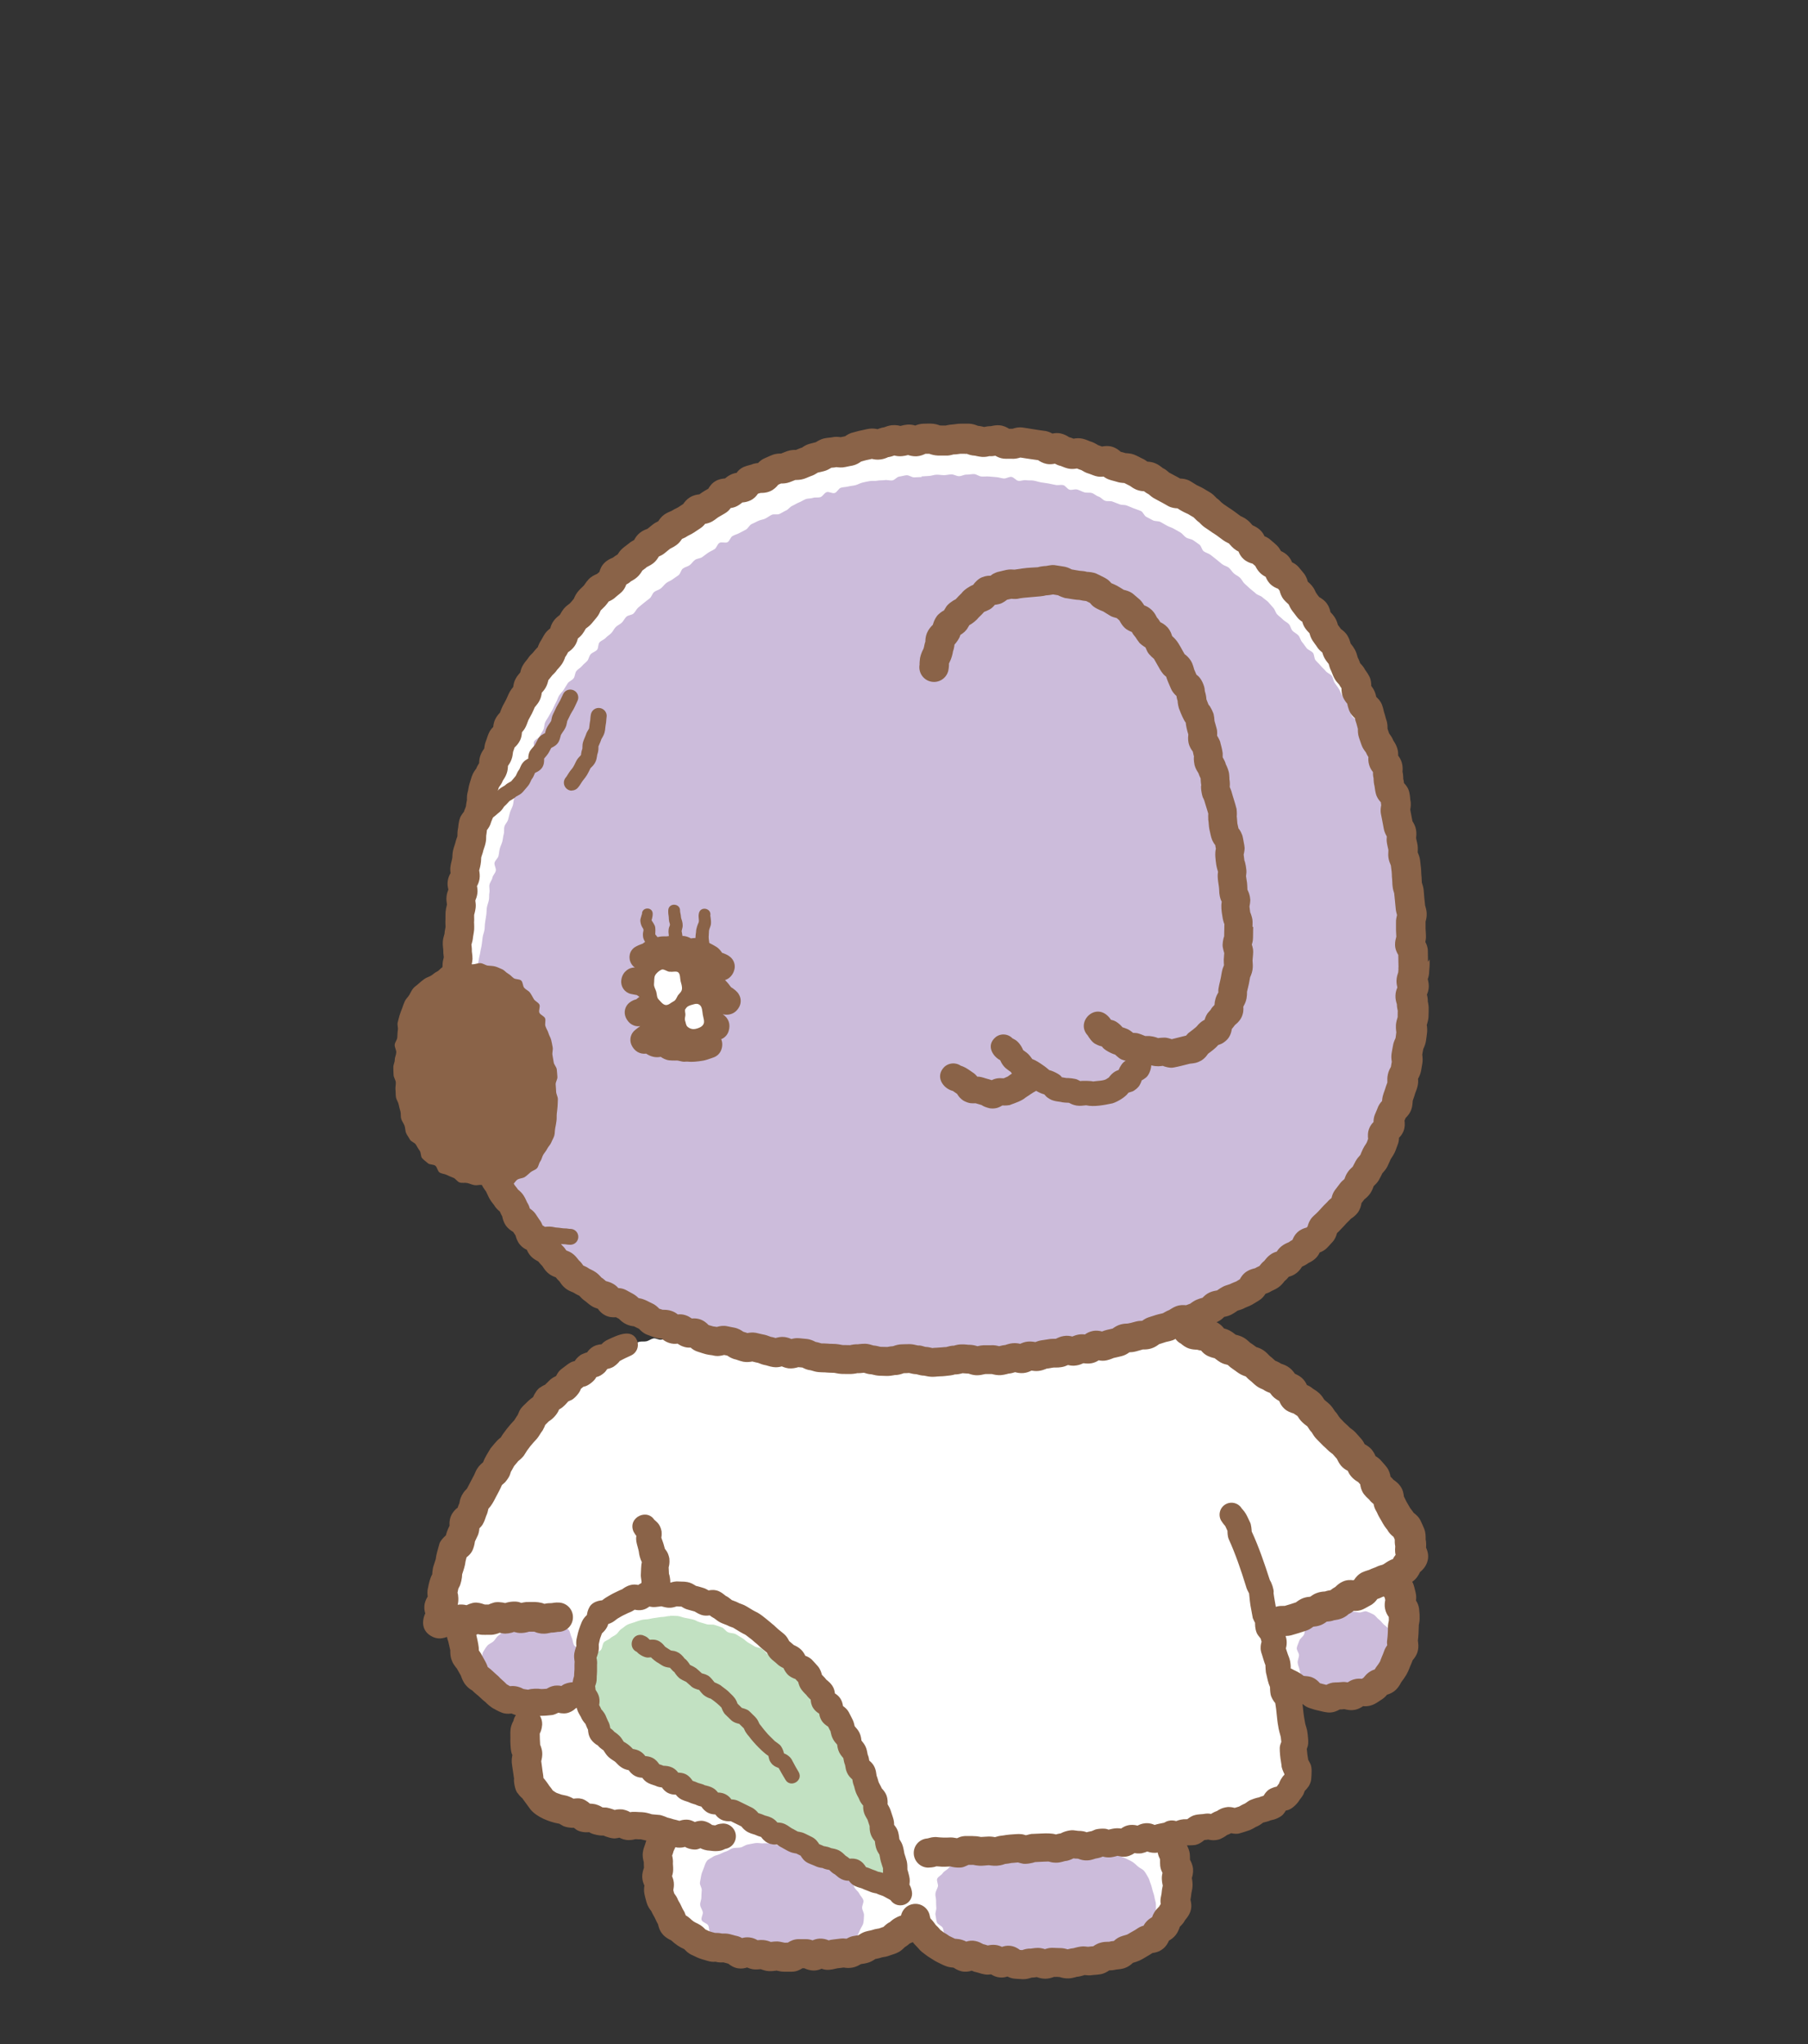 <?xml version="1.0" encoding="UTF-8"?>
<svg id="_レイヤー_2" data-name="レイヤー 2" xmlns="http://www.w3.org/2000/svg" xmlns:xlink="http://www.w3.org/1999/xlink" viewBox="0 0 230 260">
  <rect x="0" y="0" width="230" height="260" fill="#333333" stroke="none"/>
  <defs>
    <style>
      .cls-1 {
        fill: none;
      }

      .cls-2 {
        fill: #fff;
      }

      .cls-3 {
        fill: #ccbcdb;
      }

      .cls-4 {
        fill: #8a6348;
      }

      .cls-5 {
        clip-path: url(#clippath);
      }

      .cls-6 {
        fill: #c2e1c2;
      }
    </style>
    <clipPath id="clippath">
      <rect class="cls-1" width="230" height="260"/>
    </clipPath>
  </defs>
  <g id="_情報" data-name="情報">
    <g class="cls-5">
      <g>
        <path class="cls-2" d="M150.94,169.55c-.27-.07-.5-.34-.82-.41-.28-.06-.54-.3-.86-.36-.29-.05-.78.09-1.09.04.3-.1.78-.17,1.08-.28s.58-.28.87-.39.57-.29.87-.41.53-.39.82-.51.67-.04.96-.17.53-.37.82-.5.56-.31.84-.45.67-.07.96-.22.65-.13.94-.27.36-.68.64-.83.63-.17.91-.33.58-.26.86-.42.61-.23.87-.4.38-.59.65-.76.59-.26.85-.44.42-.5.68-.69.72-.09.97-.28.58-.3.83-.49.35-.58.6-.78.55-.34.79-.54.35-.57.58-.78.57-.32.8-.53.56-.34.79-.56.33-.57.56-.79.28-.6.5-.84.44-.45.65-.69.67-.25.88-.49.16-.69.36-.94.66-.29.85-.54.18-.66.37-.92.32-.54.51-.8.58-.37.75-.64.49-.45.65-.72.06-.71.22-.98.52-.43.68-.71.24-.6.39-.88.24-.59.39-.87.06-.67.2-.96.57-.44.69-.73.38-.53.5-.82-.02-.69.09-.99.15-.62.25-.92.2-.6.3-.9.5-.5.59-.81-.11-.69-.02-1,.51-.52.59-.83.02-.65.1-.96.11-.63.18-.94.26-.59.32-.91-.2-.68-.14-1,.41-.57.46-.89.03-.64.08-.96-.04-.65,0-.97-.08-.64-.04-.96.26-.61.29-.93.2-.62.22-.94.06-.64.08-.97c.02-.32-.12-.64-.11-.95s.26-.62.27-.94-.15-.64-.14-.95-.07-.63-.07-.95.17-.63.17-.95.06-.63.06-.95-.33-.63-.33-.95-.11-.63-.11-.94.01-.63,0-.95-.05-.63-.06-.94.35-.65.34-.96-.02-.63-.04-.95-.27-.62-.29-.93,0-.63-.02-.95.23-.65.2-.97-.5-.59-.53-.9.3-.66.26-.98-.05-.63-.09-.94-.34-.6-.38-.91.07-.65.03-.96-.05-.63-.09-.94-.05-.63-.1-.94-.32-.59-.37-.9-.05-.63-.11-.94.15-.67.1-.98-.53-.54-.59-.85.29-.71.23-1.01-.35-.57-.41-.88.09-.67.01-.98-.51-.53-.59-.83.01-.66-.07-.96,0-.66-.07-.96-.35-.56-.44-.86-.02-.66-.11-.96-.57-.49-.67-.79,0-.66-.1-.96-.28-.57-.38-.87.1-.7,0-1-.23-.59-.34-.89-.33-.55-.44-.85-.39-.53-.5-.82-.19-.61-.31-.9-.35-.53-.48-.82.06-.72-.07-1.01-.5-.47-.63-.75-.03-.69-.17-.97-.36-.53-.5-.81-.58-.41-.72-.69.09-.76-.06-1.04-.47-.46-.63-.74-.54-.41-.7-.69-.16-.64-.32-.91-.3-.56-.47-.82-.14-.66-.32-.93-.69-.3-.87-.56-.26-.58-.45-.84-.23-.62-.41-.87-.59-.35-.78-.6-.46-.44-.65-.69-.07-.76-.27-1-.7-.24-.9-.48-.17-.69-.38-.92-.57-.34-.78-.57-.23-.65-.45-.88-.55-.35-.77-.57-.45-.44-.68-.66-.43-.46-.66-.68-.5-.38-.74-.59-.34-.57-.58-.77-.71-.14-.96-.34-.37-.54-.62-.74-.39-.52-.64-.72-.67-.16-.92-.35-.51-.36-.77-.54-.32-.64-.58-.82-.55-.32-.81-.49-.6-.24-.86-.41-.66-.13-.93-.29-.5-.38-.78-.54-.48-.43-.76-.58-.56-.3-.83-.44-.56-.29-.84-.44-.51-.39-.79-.53-.54-.33-.83-.47-.58-.25-.87-.38-.73.1-1.02-.02-.57-.25-.87-.37-.45-.59-.74-.7-.62-.14-.92-.25-.57-.28-.87-.38-.62-.15-.92-.24-.64-.07-.94-.16-.6-.19-.91-.28-.63-.07-.93-.16-.56-.36-.86-.43-.63-.06-.94-.13-.58-.31-.89-.38-.69.24-1,.18-.59-.26-.9-.32-.64-.01-.95-.07-.61-.16-.92-.21-.64.04-.95,0-.61-.17-.93-.21-.64.07-.96.03-.61-.2-.92-.23-.6-.37-.91-.4-.66.37-.98.35-.61-.4-.92-.42-.65.29-.97.28-.62-.33-.93-.34-.63-.15-.95-.15-.64.41-.96.4-.63-.15-.95-.15-.64-.29-.96-.29c-.32,0-.64,0-.95.01s-.62.43-.94.44-.65-.3-.97-.28-.62.19-.94.22-.63.04-.95.07-.63.04-.95.08-.61.24-.92.28-.62.15-.93.2-.62.12-.93.17-.65-.04-.96.02-.6.24-.91.3-.7-.26-1.01-.2-.61.18-.92.26-.54.44-.85.52-.71-.21-1.02-.13-.49.62-.79.7-.65.04-.95.13-.58.26-.88.36-.7-.11-1,0-.61.18-.91.28-.52.43-.81.54-.62.14-.92.26-.53.37-.82.49-.65.08-.94.21-.62.17-.91.29-.45.54-.74.68-.73-.07-1.02.07-.49.44-.77.58-.46.49-.74.64-.62.18-.9.33-.5.4-.78.55-.77-.07-1.04.09-.43.51-.71.68-.59.25-.86.42-.45.48-.71.65-.64.18-.9.35-.44.48-.7.66-.62.22-.88.4-.29.68-.54.87-.62.22-.88.41-.64.21-.89.4-.45.46-.69.66-.41.49-.66.7-.5.39-.74.6-.38.52-.62.73-.7.17-.93.39-.36.54-.6.76-.29.61-.51.84-.52.37-.75.59-.38.51-.6.74-.56.33-.78.56-.55.35-.77.58-.16.71-.37.94-.49.41-.7.65-.35.53-.55.78-.57.35-.77.59-.27.59-.46.84c-.2.25-.44.46-.63.71s-.51.41-.7.66-.14.68-.32.94-.73.26-.91.52-.02.75-.19,1.02-.33.54-.5.8-.57.39-.73.66-.45.47-.61.74-.37.52-.53.79.07.77-.08,1.05-.33.54-.48.81-.36.52-.51.8-.4.5-.54.79-.46.48-.6.76-.14.63-.28.92-.05.67-.18.96-.58.43-.71.72-.29.57-.42.86-.19.61-.31.9-.28.57-.4.87.09.71-.02,1.01-.42.52-.53.82-.11.63-.22.93-.1.63-.2.93-.5.5-.6.81-.26.58-.36.89-.08.64-.17.94-.11.63-.19.94-.34.57-.41.87.09.67.01.98-.36.56-.43.87-.12.62-.19.93.09.67.02.98-.06.63-.12.94-.1.62-.15.94-.14.62-.19.93-.29.59-.34.91-.1.63-.15.94-.24.61-.28.92.27.67.23.99-.02.63-.05.95-.38.6-.41.91.24.66.21.98-.12.63-.14.94-.21.62-.23.94.04.64.02.96.07.64.06.96.07.64.06.96-.27.63-.27.95-.21.64-.22.96.03.64.03.97-.01.63,0,.95.08.63.09.94.01.63.02.94.39.62.4.93-.15.64-.14.95-.16.64-.14.95.23.62.26.93.18.62.21.93-.11.65-.08.96-.09.65-.06.96.07.63.11.94.12.63.17.94.05.64.1.95.53.55.58.86-.27.7-.21,1,.41.56.48.87.06.63.13.94.29.58.37.88-.19.71-.11,1.01.59.48.68.78.08.63.17.93-.1.7,0,1,.31.56.42.85.52.47.64.76.2.59.32.88.06.66.19.94.37.52.51.8.34.53.48.81-.01.72.14.99.37.52.53.79.31.55.47.82.39.5.56.76.33.53.51.79.3.56.49.81.36.52.55.77.63.3.83.54.39.49.59.72.31.56.52.79.45.44.66.67.54.34.76.56.28.61.51.82.47.42.7.62.32.59.56.79.59.27.83.47.57.29.82.48.6.23.86.41.42.48.68.66.51.35.78.52.5.38.77.54.54.31.81.46.63.14.91.29.34.69.62.83.68.05.96.18.63.13.91.26.47.47.75.6c.29.13.59.22.87.34s.58.22.87.34.52.38.82.49.6.18.89.29.56.29.86.39.72-.19,1.02-.1.52.41.83.5c-.3.06-.59.19-.89.25s-.65-.12-.95-.06-.54.46-.84.52-.62.07-.91.13-.68-.22-.98-.16c-.31.07-.58.29-.86.36-.31.07-.65,0-.93.07-.32.08-.56.37-.83.45-.32.09-.6.2-.86.29-.29.09-.61.09-.91.22-.28.11-.47.44-.76.58-.27.13-.59.19-.87.35-.27.15-.66.1-.93.27s-.38.55-.65.73-.55.29-.81.47-.47.41-.72.6-.51.36-.76.56c-.24.19-.53.34-.77.55s-.59.28-.82.49-.51.38-.74.59-.33.56-.56.78-.41.48-.63.7-.38.5-.6.73-.53.36-.74.59-.19.67-.39.9-.52.37-.72.61-.57.34-.77.58-.44.45-.63.7-.33.54-.52.79-.46.44-.64.7-.27.58-.45.83-.1.69-.28.95-.49.42-.66.69-.24.59-.4.86-.56.39-.72.66-.22.6-.37.87-.31.54-.46.82-.25.58-.4.85-.49.45-.64.73-.12.64-.26.92-.28.56-.42.84-.28.56-.41.85-.04.67-.16.96-.27.56-.39.86-.38.52-.49.82-.37.53-.48.83.14.71.04,1.01-.59.47-.68.77.1.68.01.99-.31.57-.39.87-.16.61-.23.92-.28.59-.34.89.12.67.07.98-.26.6-.3.91-.1.62-.14.94-.03.74-.06,1.06c.38.32.45-.14,1.07-.19.28-.02.6-.15.98-.18.3-.02.74-.13,1.09-.15,0,.18-.32.55-.33.74,0,.33.2.66.22.99s.31.61.37.93-.23.71-.15,1.03.43.56.53.86-.12.76.01,1.05.41.54.57.83.22.65.41.92.68.32.89.56.34.58.58.8.54.37.81.56.45.54.73.69.59.34.9.44c.33.11.76-.13,1.11-.06s.68.11,1.03.14.82.08,1.17.08c-.08.31-.49.68-.56.98-.07.32-.09.64-.14.93-.06.32.18.67.14.96-.04.32-.35.61-.38.92s.11.66.08.97-.22.63-.23.95-.09.65-.09.97.09.65.11.97.19.63.24.95.36.57.44.87-.06.69.07.98.24.61.41.88.58.33.8.57c.21.23.32.56.58.76.21.16.53.2.86.36.26.12.56.18.88.3.27.1.57.17.89.27.29.09.46.59.78.68.29.08.64,0,.96.09.3.08.61.11.93.19s.61.12.92.19.62.07.94.13.56.4.87.46.66-.11.97-.05.62.07.94.13.64-.02.95.03.59.34.9.39.65-.08.97-.03.58.42.89.46.67-.16.98-.12.65.14.95.18c-.05.15-.1.37-.15.51-.09.25-.05.58-.13.92-.07.28-.48.5-.54.83-.05.29-.06.61-.1.93-.04.3.3.64.27.96s-.24.59-.25.91-.22.62-.21.93c0,.31.34.6.37.91s0,.62.05.92.24.57.32.87-.1.67,0,.96.16.62.29.9.3.56.47.82.61.31.81.55.12.74.35.95.58.29.84.47.49.41.77.55.64.09.93.21.57.24.86.35.65,0,.94.09.49.54.79.62.59.21.9.27.61.15.91.21.64-.07.95-.02.62.05.93.09.61.14.92.17.62.09.93.11.62,0,.93.02.62.14.93.15.63.07.94.07.63-.08.94-.08.62-.32.93-.32.63.3.93.29.61-.37.92-.38.62-.05.92-.06.62.06.92.04c.31-.02.61-.02.91-.05s.65.2.94.15.61-.12.9-.18.59-.19.89-.26.6-.17.89-.25.57-.26.85-.35c.3-.1.63-.08.91-.18.3-.11.54-.35.81-.45.3-.12.58-.23.84-.35.3-.13.69-.03.95-.15.31-.15.44-.6.66-.72.51-.27.87-.29.87-.29.46-.3.38-.48.9-.64.11.28.1.68.28.95.17.24.4.51.64.74.21.2.45.45.72.64.24.17.67.09.96.25.26.14.47.43.77.56.27.12.68-.06.98.06.28.1.52.35.83.45.29.09.61.07.93.15.29.08.54.37.86.44.3.06.64-.04.95.02.3.05.58.26.9.31s.62.07.94.11.6.24.92.27.65-.28.97-.25.61.08.93.1.61.12.93.14.62.04.94.05.62.18.94.18.63-.13.95-.13.62-.29.95-.29c.33,0,.65.23.96.22s.64-.17.95-.19.67.27.98.25c.33-.03.64-.13.95-.17.33-.04.62-.29.93-.33.33-.05.62-.22.92-.28.32-.06.63-.1.94-.17.32-.07.66,0,.96-.09.32-.08.63-.14.93-.24.32-.1.69,0,.98-.11.31-.12.51-.49.79-.61.3-.14.53-.37.8-.52.29-.16.56-.31.81-.48.28-.18.64-.22.87-.41.26-.21.6-.32.82-.54.24-.24.27-.64.46-.88.21-.26.44-.48.61-.73.18-.28.51-.47.65-.74.15-.31-.07-.74.03-1.02.1-.26.17-.52.22-.85.05-.29.36-.56.38-.88.02-.3-.23-.61-.23-.93s0-.61-.01-.92.06-.62.03-.93.15-.65.12-.95c-.04-.32-.33-.6-.37-.89-.05-.33.17-.68.12-.96-.06-.34-.24-.63-.29-.89-.11-.56-.23-.42-.33-.87,0-.01.08.02.07.01.31-.06.64-.04.95-.1s.57-.43.88-.5.71.27,1.02.2.54-.52.86-.59.72.25,1.03.18.51-.59.82-.67.71.17,1.01.09.6-.26.9-.35.62-.18.92-.28.53-.43.83-.54.61-.2.9-.31.73.09,1.02-.03.59-.29.87-.42c.3-.14.64-.2.91-.35.29-.16.37-.67.63-.83.28-.18.64-.21.88-.4.26-.21.63-.31.83-.53.23-.25.2-.68.34-.94.16-.29.34-.54.38-.85.03-.23-.17-.55-.18-.95,0-.28-.01-.59-.05-.95-.03-.29.03-.62,0-.96-.03-.3.05-.63,0-.97-.04-.3,0-.64-.05-.96-.05-.31-.32-.59-.38-.91-.05-.31-.12-.62-.18-.94s.18-.67.12-1-.32-.58-.38-.9.01-.65-.05-.97-.11-.63-.17-.95-.1-.63-.17-.95-.23-.6-.29-.92-.1-.57-.16-.89c.26.25.6.29.83.5.2.18.36.49.67.71.24.18.39.56.7.73.27.15.64.18.95.32.28.12.67,0,1,.1.3.09.58.23.91.29.31.06.62.07.96.1.31.02.63.34.97.33.32-.01.65-.07.99-.11.31-.04.61-.25.94-.32.31-.07.63-.12.96-.22.3-.09.58-.29.89-.42.3-.12.61-.17.88-.32s.46-.42.71-.61.42-.44.64-.65.63-.25.83-.49.43-.47.6-.73.43-.5.56-.78.13-.64.24-.93-.01-.65.07-.96.35-.56.41-.87-.2-.65-.17-.96.03-.6.03-.92.16-.62.14-.93-.14-.6-.18-.91-.05-.62-.12-.92.02-.65-.08-.95-.28-.57-.4-.85-.1-.65-.25-.93-.28-.58-.45-.84c-.04-.06-.27-.06-.31-.12.26-.14.44-.42.66-.54.29-.16.56-.23.74-.33.31-.18.77-.14.96-.37.21-.25.08-.69.16-1.01.07-.29.37-.59.34-.94-.02-.29-.31-.58-.4-.91-.08-.29-.28-.54-.41-.86-.11-.28-.17-.59-.31-.9-.13-.28-.24-.58-.39-.88-.14-.28-.06-.69-.22-.98-.14-.26-.56-.39-.73-.68-.16-.26-.26-.57-.44-.85-.17-.26-.25-.58-.44-.86-.17-.26-.22-.61-.41-.88s-.48-.44-.67-.7-.31-.56-.51-.82-.63-.31-.83-.56-.31-.56-.52-.81-.32-.55-.53-.79-.65-.27-.86-.51-.16-.7-.38-.93-.57-.33-.79-.57-.41-.48-.63-.72-.53-.37-.75-.6-.37-.52-.59-.75-.42-.48-.65-.7-.32-.58-.55-.8-.69-.2-.92-.42-.48-.41-.72-.63-.25-.67-.49-.88-.54-.36-.78-.57-.56-.33-.8-.54-.29-.66-.53-.86-.73-.11-.98-.31-.51-.39-.76-.58-.49-.41-.74-.6-.51-.38-.77-.57-.42-.51-.68-.69-.6-.25-.87-.43-.52-.38-.78-.55-.4-.57-.68-.73-.58-.28-.86-.44-.65-.16-.93-.3-.52-.39-.81-.53-.68-.05-.97-.17-.59-.23-.88-.34-.55-.36-.84-.46-.65-.03-.95-.12Z"/>
        <path class="cls-3" d="M168.25,205.09c-.3.11-.64.23-.9.41s-.43.5-.65.73-.41.48-.59.75-.09.65-.23.94-.49.47-.59.77-.26.59-.32.9.3.67.28.98c-.02.31-.19.61-.17.92s.18.59.24.9.13.58.23.87.17.58.32.84.39.43.61.65.33.48.62.62c.27.12.48.52.8.58.29.06.64-.22.96-.21.3,0,.62.3.94.27.3-.03.54-.53.85-.59s.6-.06.9-.14.66.07.95-.04.63-.1.92-.22.37-.65.65-.79.58-.22.83-.37.52-.32.77-.49c.26-.19.68-.16.9-.36.24-.21.33-.57.52-.79.21-.25.42-.48.55-.74.15-.28.05-.61.1-.92s.39-.6.36-.91c-.03-.3-.32-.56-.43-.86-.1-.28-.06-.65-.21-.93s-.54-.37-.74-.61-.43-.4-.67-.61-.38-.47-.64-.65-.42-.5-.7-.64-.57-.28-.86-.38-.68.19-.99.13-.57-.09-.89-.12-.59-.22-.91-.21c-.3.01-.63-.15-.95-.11s-.56.32-.87.4c-.29.08-.67-.06-.96.05Z"/>
        <path class="cls-3" d="M65.12,207.22c-.3.11-.67.09-.95.23s-.51.42-.77.6-.4.52-.63.73c-.24.21-.58.32-.78.55s-.37.53-.53.79-.08.65-.19.94-.38.54-.41.85-.07.63-.01.95.31.53.45.83c.13.27.04.7.24.96.18.23.56.3.82.49.23.18.36.57.64.71.26.14.66.02.95.13.28.11.49.47.79.55s.66-.13.97-.06.62-.06.93-.02.58.22.89.25.59.36.89.38.63-.15.93-.15c.32,0,.62-.11.92-.12.32-.01.63.02.92-.01.34-.04.67.03.93-.02.38-.08.78-.1.96-.22.24-.16.24-.64.39-.96.12-.26.05-.57.12-.91.05-.29.11-.57.13-.91.01-.3.11-.61.09-.94s.14-.65.1-.96-.35-.58-.42-.89.25-.72.16-1.03-.56-.5-.67-.79c-.12-.31-.13-.64-.27-.91-.15-.3-.17-.67-.34-.91-.2-.28-.6-.35-.82-.53-.27-.22-.47-.52-.77-.54-.36-.03-.68.01-.97,0-.36-.01-.67.12-.96.14-.34.02-.63.04-.94.1s-.68-.18-1-.08c-.28.08-.48.49-.82.6-.28.1-.63.06-.97.18Z"/>
        <path class="cls-3" d="M96.06,234.44c-.33.05-.64.13-.94.18-.33.06-.61.31-.9.37-.34.07-.67.02-.96.09-.34.08-.59.33-.87.41-.34.1-.59.25-.85.36-.32.14-.62.16-.85.33-.27.2-.6.29-.78.55s-.27.55-.38.88c-.09.27-.25.56-.32.9-.06.29-.11.6-.17.94-.05.31.25.66.23.98s-.05.61-.05.93-.18.63-.15.95.26.58.33.89-.26.75-.14,1.04.65.38.82.65.06.73.28.97c.2.23.41.51.66.72.24.19.64.19.93.36.26.16.53.32.83.46.28.12.56.27.88.37.29.1.64,0,.97.08.3.07.55.41.88.46.31.05.62.14.93.19s.68-.28.99-.24.62.15.93.18c.32.03.62.1.94.12s.62.13.94.15.63.08.94.09.63-.2.95-.2.65.26.96.24.6-.38.91-.42.63,0,.94-.06c.32-.06.68.1.97.01.31-.09.57-.32.85-.44.3-.13.52-.35.78-.51s.46-.38.69-.59.59-.29.77-.54.3-.54.42-.84c.12-.28.35-.55.41-.87s.06-.65.08-.95c.02-.33-.21-.63-.24-.93-.03-.32.24-.69.16-.99s-.38-.55-.51-.83-.42-.47-.59-.73-.17-.66-.38-.9-.64-.22-.88-.43-.43-.44-.69-.62-.34-.63-.61-.79-.63-.18-.91-.32-.58-.25-.87-.38-.51-.42-.8-.54-.69.03-.98-.07c-.33-.12-.63-.25-.92-.35-.33-.12-.62-.28-.9-.38-.34-.13-.55-.49-.82-.59-.35-.13-.74.03-1.02-.06-.34-.1-.64-.18-.94-.22-.31-.04-.61-.06-.96-.03-.29.02-.62-.09-.99-.03Z"/>
        <path class="cls-3" d="M124.64,235.78c-.32,0-.64,0-.93.04-.32.04-.57.3-.86.38-.3.09-.52.31-.79.45s-.55.22-.8.4-.43.4-.64.62-.53.34-.7.6-.56.41-.69.69.17.72.08,1.02-.27.55-.31.86.08.6.08.91,0,.59.03.9-.17.64-.1.95.07.64.18.93.58.4.73.68.08.7.3.95c.21.23.4.53.66.74.24.19.68.15.96.33.26.17.45.49.74.65.28.15.56.31.87.45s.56.34.87.46.68,0,1,.1.55.4.87.49.67,0,.98.08.58.35.9.42.69-.16,1.01-.1.65-.01.97.04.62.21.94.25.64.08.96.11.64.07.96.09.65.03.97.03.65,0,.97-.01.67.23.99.21c.33-.03.6-.5.91-.55.33-.05.73.33,1.03.25.33-.08.59-.38.87-.49s.66-.01.95-.12c.29-.11.47-.51.76-.62s.57-.24.86-.36.54-.32.81-.45.66-.07.93-.21.42-.53.68-.69.55-.28.79-.46c.26-.19.6-.24.83-.44s.36-.51.56-.74.54-.38.69-.65.08-.63.19-.93.28-.54.32-.86c.04-.29.03-.6.03-.92,0-.3-.13-.58-.18-.9s-.15-.58-.24-.87c-.09-.3-.13-.59-.25-.87s-.17-.6-.34-.86-.3-.56-.5-.79-.53-.34-.76-.54-.44-.42-.7-.59-.55-.28-.82-.42-.56-.23-.85-.34-.54-.31-.84-.39-.64.05-.94-.01-.56-.42-.86-.45-.63-.07-.93-.07c-.32,0-.6.35-.9.38-.28.03-.62-.18-.97-.16-.29.02-.61-.02-.95,0-.3.02-.6.3-.93.32-.31.02-.64-.26-.96-.24s-.62,0-.94.02-.62.39-.93.4-.64-.19-.96-.18-.64.08-.95.09-.65-.19-.96-.19-.64.15-.95.16c-.33,0-.65.08-.95.08-.34,0-.66-.1-.95-.1-.36,0-.67.12-.95.13-.47,0-.81-.05-.95-.05Z"/>
        <path class="cls-3" d="M117.25,60.68c-.32.01-.63.02-.94.04s-.66-.29-.97-.27-.62.13-.94.17-.58.45-.89.49-.65-.09-.96-.04-.64.01-.94.07-.64,0-.95.05-.62.12-.93.19-.59.25-.89.33-.63.09-.93.17-.64.07-.94.16-.48.58-.79.67-.72-.21-1.02-.11-.49.53-.78.63-.67,0-.96.1-.65.05-.95.17-.56.31-.85.42-.56.3-.85.43-.49.46-.77.58-.55.31-.83.44-.71-.02-.99.11-.54.34-.82.48-.63.16-.91.3-.58.27-.85.41-.43.53-.7.69-.56.28-.84.44-.6.22-.87.38-.36.62-.63.78-.79-.07-1.05.1-.35.62-.61.79-.56.29-.82.46-.5.38-.76.56-.65.16-.91.35-.43.49-.68.67-.61.24-.86.43-.3.65-.55.84-.52.35-.77.54-.58.28-.82.48-.43.48-.67.67-.61.26-.85.46-.32.6-.56.8-.51.38-.74.58-.5.39-.73.6-.36.54-.59.75-.68.19-.91.41-.36.54-.58.75-.55.34-.77.56-.35.54-.56.76-.51.39-.72.62-.57.33-.78.56-.12.75-.33.97-.59.32-.8.55-.24.62-.44.85-.48.41-.67.65-.52.39-.71.64-.16.66-.35.92-.57.37-.75.63-.32.54-.5.81-.42.48-.59.75-.24.6-.4.87-.26.58-.41.86-.32.54-.47.83-.35.53-.49.82-.09.66-.23.95-.33.54-.47.83-.6.42-.73.71.11.74-.02,1.04-.3.56-.42.85-.27.57-.38.87-.51.48-.63.77-.18.61-.29.91-.23.59-.33.89.03.68-.07.98-.28.57-.38.88-.08.64-.18.94-.27.58-.36.88-.15.62-.24.92-.37.55-.46.86,0,.66-.09.97-.1.63-.18.94-.24.59-.32.9-.09.63-.17.94-.43.55-.5.86.23.7.16,1.02-.37.57-.43.88-.32.59-.38.9.06.66,0,.98-.01.65-.07.96-.19.61-.25.93-.03.64-.08.96-.1.63-.15.95-.03.64-.08.96-.19.62-.23.93-.08.63-.12.95-.14.63-.18.94-.15.63-.19.94-.15.63-.18.95.24.66.21.98-.02.64-.05.96-.26.62-.28.94.07.65.05.96-.33.62-.34.94-.04.64-.05.96.11.64.1.96.13.64.12.96.04.63.04.95.1.63.11.95-.38.65-.36.97.32.62.34.93-.17.65-.14.97.28.61.32.92-.2.67-.15.98.29.6.34.91.05.64.11.95.33.58.39.89-.2.7-.13,1.01.34.57.42.88.09.63.18.94.31.57.4.87.31.56.41.86.2.6.31.89-.11.72,0,1.02.57.46.69.75.02.68.15.97.57.43.71.72.04.69.18.97.2.61.35.89.59.39.75.67.34.53.5.8.08.69.25.96.23.61.41.88.49.43.68.69.44.46.63.72.29.58.49.83.48.42.69.67.41.49.62.72.31.57.53.81.59.31.81.54.44.45.67.67.32.58.56.8.47.43.71.64.63.24.87.44.45.44.7.64.44.47.69.66.69.12.95.3c.26.18.38.56.64.74s.58.27.85.44.49.41.76.57.54.34.81.5.59.24.87.4.5.42.78.57.65.12.94.26.63.14.92.27.55.31.84.44.43.62.72.73.7-.04.99.07.65.06.95.17.48.53.79.63.67,0,.97.09.58.28.88.37.61.15.92.23.59.23.9.31.6.2.92.27.64.06.95.12.63.12.94.18.6.22.92.27.64.04.96.09.63.08.95.12.66-.13.99-.09.63.08.94.12.62.15.94.19.61.25.93.28.64-.06.96-.03.63.03.95.05.61.34.93.36.64-.04.96-.02.65-.21.97-.19.63.06.95.08.63.12.95.13.62.24.94.26.63.07.95.09.65-.26.96-.25.63.06.95.07.63.17.95.17.64.05.95.05.64.11.95.11.64-.2.95-.21.63-.14.95-.15.63-.11.95-.11.64.03.95.02.64.21.96.2.63-.19.95-.2.63-.15.95-.17.64.13.96.11.64.11.96.09.62-.26.94-.28.64-.02.95-.04.62-.16.94-.19.64-.01.95-.04.65.08.96.05.62-.16.94-.2.67.27.99.23.59-.43.91-.46.68.29.99.24.62-.21.93-.25.6-.28.92-.33.65.05.97,0,.63-.11.94-.16.64-.05.95-.11.57-.42.89-.48c.31-.06.69.21,1,.15s.62-.15.93-.21.65-.03.96-.1.57-.4.88-.47.62-.14.93-.21.66.03.97-.05.63-.12.94-.2.59-.26.9-.34.56-.37.87-.45.66-.02.96-.11.68.04.98-.06.6-.22.9-.32.52-.47.82-.57.62-.15.92-.26.61-.18.91-.29c.3-.11.62-.17.91-.28s.58-.26.88-.37.61-.18.91-.3.6-.21.89-.34.55-.32.84-.45.67-.06.96-.19.45-.55.73-.68.69-.04.97-.18.52-.4.8-.55.43-.54.71-.7.61-.21.88-.37.62-.2.89-.37.57-.3.83-.47.48-.42.74-.6.52-.37.78-.55.68-.15.93-.34.43-.49.68-.68.34-.59.58-.79c.25-.2.73-.12.97-.33s.44-.46.67-.68.18-.73.4-.95.47-.42.69-.65.41-.47.62-.71.68-.25.88-.49.11-.71.3-.96.35-.51.53-.77.65-.31.83-.58.12-.66.28-.94.36-.51.52-.79.24-.58.39-.86.55-.42.69-.71.16-.62.29-.91.27-.57.4-.86.34-.54.45-.83-.04-.68.07-.98.27-.56.37-.86.17-.6.27-.9.21-.59.3-.89.25-.58.34-.88.37-.55.45-.85.11-.62.19-.93.09-.62.16-.93.2-.6.26-.91.01-.64.07-.95-.08-.65-.02-.96.44-.56.49-.87-.05-.64,0-.96.21-.6.25-.92.1-.62.14-.93,0-.63.04-.95-.09-.64-.06-.95,0-.63.03-.94.26-.61.29-.92.28-.61.3-.92-.03-.63-.02-.95-.32-.65-.31-.96.35-.61.37-.93.04-.63.05-.94.05-.63.06-.95-.1-.63-.1-.95.07-.63.06-.95-.21-.63-.22-.94-.07-.63-.08-.94.35-.64.34-.96-.35-.62-.36-.93.2-.64.18-.96-.06-.63-.08-.94-.32-.61-.34-.92.05-.64.02-.95-.04-.63-.07-.94.05-.64.02-.95.02-.64-.02-.95-.32-.59-.37-.91-.12-.62-.16-.93.06-.65.01-.96-.27-.6-.32-.91-.15-.61-.21-.92.2-.68.14-.99-.32-.58-.38-.89-.3-.58-.37-.89.23-.7.15-1.01-.09-.63-.17-.93-.19-.6-.28-.91-.22-.6-.31-.9-.33-.57-.42-.87.01-.67-.08-.97-.45-.52-.55-.82-.22-.59-.32-.89-.35-.54-.46-.84-.12-.63-.24-.92-.21-.59-.33-.88-.04-.67-.17-.96-.21-.6-.34-.88-.56-.43-.7-.71-.18-.61-.32-.89-.2-.61-.35-.89-.38-.51-.54-.78-.26-.58-.42-.85-.37-.51-.54-.77-.19-.64-.37-.89-.58-.36-.77-.61-.45-.44-.64-.68-.45-.46-.65-.7-.14-.71-.34-.95-.59-.34-.79-.58-.36-.52-.57-.76-.27-.61-.47-.85-.54-.37-.76-.6-.25-.63-.47-.86-.55-.36-.77-.59-.49-.41-.71-.64-.28-.61-.5-.84-.41-.49-.63-.72-.51-.39-.74-.61-.62-.27-.85-.49-.5-.4-.73-.61-.47-.43-.7-.64-.36-.55-.59-.76-.54-.34-.78-.55-.39-.52-.64-.72-.61-.26-.85-.45-.48-.41-.73-.6-.49-.4-.75-.59-.59-.26-.85-.44-.3-.68-.56-.86-.52-.38-.78-.55-.64-.18-.91-.35-.45-.48-.72-.64-.56-.31-.83-.47-.6-.24-.87-.39-.55-.32-.83-.47-.68-.07-.96-.21-.55-.3-.84-.44-.41-.62-.7-.75c-.29-.13-.6-.21-.89-.33s-.59-.24-.88-.36-.66-.05-.96-.17-.59-.23-.88-.34-.66,0-.96-.11-.52-.44-.82-.53-.55-.36-.85-.45-.66,0-.96-.09-.58-.26-.89-.35-.68.1-.98.02-.52-.53-.83-.59-.66.05-.97-.02-.62-.13-.93-.19-.62-.08-.94-.14-.61-.17-.92-.22-.64,0-.95-.05-.65.12-.97.08-.58-.47-.9-.5-.66.23-.98.2-.62-.15-.94-.17-.63-.06-.94-.08-.63.02-.95,0-.62-.3-.94-.31-.64.08-.96.07-.64.21-.96.2-.63-.23-.95-.23-.63.1-.95.1-.64-.07-.96-.06-.63.15-.95.16-.64.05-.96.06Z"/>
        <path class="cls-6" d="M85.23,205.56c-.31-.02-.63.11-.93.11s-.61.09-.92.12-.61.11-.91.16-.62.03-.92.12-.59.18-.88.29-.61.17-.88.31-.5.38-.76.54-.4.49-.64.68-.55.29-.77.5-.6.28-.8.52-.17.64-.34.9-.61.35-.76.62-.14.63-.26.91-.21.62-.3.93-.12.64-.18.95-.31.62-.33.94.14.66.16.98.19.62.25.94-.08.68.01.99.35.56.48.86.21.61.37.89.42.49.6.76.48.43.68.68.27.6.49.84.39.5.63.73.59.29.84.5.47.42.73.62c.21.16.27.62.58.82.24.16.61.17.9.35.25.15.45.44.74.61.26.15.48.4.77.57.27.15.56.27.85.43.27.15.56.29.84.44.27.15.52.35.81.5s.58.24.87.4.7.02.99.16.46.47.75.62.51.38.8.53.57.27.85.42.63.16.91.31.57.27.85.41.46.48.74.62.63.15.92.29.54.32.83.47.52.38.8.52.66.09.95.23.68.07.96.21.53.37.82.51.57.28.85.42.46.51.74.65.59.25.87.39.66.09.95.23.54.35.83.49.64.14.93.28.45.54.73.68.71,0,.99.14.51.41.79.55.53.38.81.52.52.4.8.54.71,0,.99.13.54.36.82.49c.29.14.65.13.93.26.3.14.43.59.71.72.3.14.66.13.93.26.3.14.57.32.84.45.31.15.6.29.86.41.33.16.55.44.79.56.55.26.44.39.78.07s-.11-.11-.31-.68c-.09-.25-.14-.57-.27-.91-.1-.27-.12-.6-.24-.93-.1-.28-.41-.51-.52-.82-.1-.29.18-.73.06-1.04-.11-.29-.21-.59-.32-.9-.11-.29-.21-.59-.33-.89s-.36-.54-.48-.84-.21-.6-.32-.9-.39-.53-.51-.83.09-.71-.02-1.01-.43-.51-.55-.81-.25-.58-.37-.88-.35-.55-.46-.84-.1-.65-.22-.94-.31-.56-.44-.86-.17-.62-.29-.92-.4-.53-.52-.82-.06-.67-.19-.96-.42-.51-.55-.8-.28-.58-.42-.86-.17-.63-.3-.91c-.14-.29-.41-.52-.55-.79-.15-.29-.07-.7-.22-.97-.16-.29-.51-.46-.66-.72-.17-.29-.35-.54-.52-.79-.17-.26-.09-.71-.28-.97s-.61-.34-.8-.6-.3-.57-.5-.82-.55-.37-.76-.61-.42-.47-.64-.71-.14-.75-.37-.98-.56-.34-.8-.57-.37-.55-.61-.77-.58-.31-.83-.52-.65-.2-.91-.4-.45-.46-.71-.65-.44-.48-.71-.66-.66-.15-.93-.32-.54-.32-.82-.48-.49-.44-.77-.58-.54-.36-.83-.5-.65-.1-.95-.23-.49-.5-.79-.62-.61-.21-.92-.31-.67,0-.98-.08-.61-.19-.92-.27-.59-.3-.91-.36-.63-.14-.95-.19-.63-.21-.95-.24-.65-.01-.97-.03Z"/>
        <path class="cls-4" d="M81.75,207.99c.7.25.68.41,1.01.68-.02,0,0-.01-.12-.05-.12-.04-.16-.03-.16-.03l.37-.03c.2-.01.61-.03,1.04.22.42.26.58.52.73.69-.12-.08.11.07.2.13.13.08.42.27.55.35.06.04.02,0-.02,0-.03-.01-.05-.02-.06-.02.38.07.56.02,1.07.31.58.41.69.71.75.74.24.13.61.67.68.81-.13-.1.09.05.23.1.14.07.32.15.53.3.13.1.87.76.7.64.25.08.49.12.74.26.34.12.92.93.91.91-.24-.12.75.29.88.46.38.29.81.58,1.13.94.47.43.73.74.92,1.33,0,0-.01-.03-.06-.08.11.12.48.46.63.62.05.05.04.03-.01,0-.14-.09-.11-.05,0-.02.13.03.63.16.86.35.1.08.24.22.33.31.3.32.35.3.7.73.24.34.27.58.39.71.23.26.47.63.71.88.38.48.65.69,1.17,1.22-.03,0,.16.1.55.41.33.2.62.94.64,1.26.02.1.03.03-.1-.11-.1-.08-.07-.04.04,0,.35.1.9.45,1.11.94.21.42.57,1.05.81,1.45.63,1.12-1.08,2.08-1.7.95-.29-.47-.62-1.06-.89-1.55-.06-.07.1.11.1.1.06.04-.03-.01-.17-.06-.14-.06-.37-.13-.68-.4-.46-.5-.41-.74-.53-1.17-.03-.03.1.16.06.1-.66-.39-1.93-1.7-2.5-2.49-.22-.23-.53-.68-.59-.87-.18-.34.03-.05-.27-.36-.11-.1-.34-.33-.44-.43,0,0-.03-.03-.03-.03.03.02.1.09.13.09-.16-.03-.74-.15-1.08-.48-.23-.22-.52-.5-.74-.72-.25-.24-.42-.68-.49-.88-.04-.08,0,0,.03.03.03.04.06.05.01.01-.42-.44-.91-.84-1.41-1.18.1.03-.42-.06-.95-.5-.39-.38-.52-.64-.56-.65-.02-.02.04.03.07.05.02.01.02,0-.01,0-.25-.05-.84-.23-1.08-.51-.14-.13-.45-.39-.59-.52-.17-.1-.42-.18-.68-.35-.31-.16-.65-.6-.83-.9,0-.01,0,0,.04.04l.03.02c-.09-.06-.17-.14-.25-.2-.34-.35-.51-.56-.4-.45.14.08.13.05.04.04-.11,0-.58-.07-.82-.19-.3-.15-.45-.27-.71-.43-.13-.04-.85-.59-.93-.76-.08-.1-.12-.11-.01-.04.18.1.3.08.23.08-.06,0-.19.03-.46.04-.47.09-1.27-.39-1.51-.7-.07-.08-.11-.04.16.05-1.43-.4-.88-2.55.58-2.19h0Z"/>
        <g>
          <path class="cls-4" d="M59.51,105.37c-.42,0-.82-.27-.96-.69-.18-.53.1-1.11.63-1.29.03-.02.08-.07.13-.11.15-.12.35-.28.6-.39.05-.03.09-.08.14-.12.14-.12.32-.28.55-.4.4-.21.81-.17,1.08-.15.01,0,.02,0,.03,0,.05-.04.1-.09.15-.13.13-.12.27-.24.41-.34.02-.02.05-.08.09-.13.11-.16.26-.38.49-.57.09-.08.17-.17.25-.26.12-.13.24-.26.37-.38.2-.18.41-.29.57-.39.07-.04.17-.09.2-.12.21-.21.46-.34.63-.43.06-.03.12-.06.17-.1.09-.1.21-.24.32-.38l.25-.3s.06-.12.09-.19c.08-.18.18-.41.36-.63.04-.06.06-.13.09-.2.08-.18.17-.41.34-.63.22-.29.5-.44.71-.55,0-.28.02-.65.25-1.01.11-.16.24-.32.37-.46.07-.08.15-.16.21-.26.07-.11.13-.23.19-.35.08-.15.16-.31.25-.46.24-.39.6-.56.84-.68,0,0,.01,0,.02,0,0-.03.01-.05.02-.08.05-.2.11-.46.26-.71.09-.16.19-.31.3-.46.07-.11.15-.21.21-.33.01-.04.02-.1.03-.17.04-.2.09-.47.24-.75.07-.13.13-.26.19-.39.07-.15.14-.3.21-.45.08-.15.17-.3.25-.45.07-.12.14-.24.21-.37.07-.13.13-.27.19-.4.07-.15.14-.3.21-.45.25-.5.86-.69,1.36-.44.5.25.7.87.44,1.36-.06.12-.12.24-.17.37-.07.16-.15.33-.23.49-.08.16-.17.32-.27.47-.07.12-.14.23-.2.35-.06.11-.11.23-.17.35-.08.17-.16.34-.25.51,0,.03-.02.1-.03.16-.04.21-.09.49-.25.78-.09.17-.2.33-.32.5-.07.1-.14.21-.2.31-.02.05-.03.11-.05.18-.05.2-.11.48-.27.75-.24.4-.61.58-.85.7-.02.01-.04.02-.06.03-.04.07-.07.14-.11.2-.09.18-.18.35-.29.52-.12.18-.26.34-.4.51-.04.04-.08.09-.11.13,0,.02,0,.03,0,.05,0,.29.01.72-.27,1.12-.24.34-.58.51-.81.61-.03.01-.05.02-.08.04-.02.04-.04.09-.06.14-.08.2-.18.44-.37.68-.04.05-.06.12-.09.19-.09.2-.2.44-.4.68l-.22.26c-.14.17-.28.34-.42.49-.23.25-.5.39-.69.49-.06.03-.12.06-.17.09-.2.2-.44.33-.62.44-.07.04-.14.07-.19.11-.08.07-.15.15-.22.23-.15.17-.31.33-.48.48-.03.04-.07.09-.1.15-.12.18-.3.43-.57.63-.09.06-.17.14-.25.21-.18.16-.36.31-.55.44-.43.27-.89.23-1.17.2-.01,0-.02,0-.04,0-.02.02-.04.04-.06.06-.16.14-.38.33-.68.47-.05.03-.1.07-.15.11-.18.14-.42.33-.74.44-.11.04-.22.05-.33.05Z"/>
          <path class="cls-4" d="M72.74,100.57c-.23,0-.47-.08-.66-.25-.42-.37-.47-1.01-.1-1.43.09-.1.16-.22.23-.34.07-.11.14-.23.22-.34.08-.12.17-.23.26-.34.09-.11.17-.21.24-.33.11-.18.2-.37.29-.56l.1-.2c.14-.27.33-.47.47-.61.04-.04.09-.08.12-.13,0,0,0,0,0,0,0,0,.01-.11.02-.19.03-.18.07-.41.16-.65,0-.02,0-.09,0-.15,0-.2.01-.47.11-.75.05-.16.12-.32.19-.48.05-.11.1-.23.14-.35.08-.27.21-.48.31-.64.04-.06.08-.12.1-.18.02-.09.03-.2.04-.31.02-.2.04-.39.08-.58.03-.11.03-.22.04-.33.01-.19.03-.38.07-.57.11-.55.64-.9,1.19-.79.55.11.91.64.8,1.19-.02.1-.02.21-.03.31-.02.22-.03.43-.08.64-.02.1-.03.2-.04.3-.02.22-.04.44-.1.65-.08.3-.22.53-.32.71-.04.06-.08.12-.1.18-.06.2-.14.39-.23.59-.04.1-.09.2-.13.3,0,.04,0,.11,0,.17,0,.21-.02.5-.13.81-.02.04-.04.16-.05.25-.03.2-.07.46-.19.72-.14.32-.36.54-.52.7-.04.04-.09.08-.12.12l-.08.16c-.12.24-.23.47-.36.69-.12.21-.27.39-.41.57-.06.08-.12.15-.18.23-.06.08-.11.17-.16.25-.13.21-.26.41-.42.59-.2.23-.48.35-.77.35Z"/>
          <path class="cls-4" d="M94,126.47c-.26-.39-.62-.65-.89-.83-.06-.04-.12-.08-.08-.03-.06-.07-.11-.15-.17-.22-.17-.23-.34-.45-.54-.64-.03-.03-.06-.06-.09-.09.9-.28,1.15-1.14,1.2-1.36.14-.59-.08-1.21-.55-1.59-.33-.27-.71-.41-1-.51,0,0-.02,0-.02,0-.15-.23-.38-.56-.79-.8-.26-.16-.54-.31-.84-.46-.05-.34-.11-.73-.06-1.07.04-.55-.04-.4.19-1.02.18-.41.04-1.09,0-1.39.18-.95-1.26-1.24-1.45-.29-.12.55.08.82-.04,1.18-.09.16-.33.81-.32,1.15-.04.25-.07.52-.08.81-.21,0-.4.02-.57.05-.21-.11-.5-.25-.87-.3-.07-.01-.14,0-.21,0-.04-.22-.07-.48-.11-.63.01-.05.05-.21.1-.42.09-.3,0-.81-.11-1.07-.08-.25-.04-.08-.1-.55-.05-.29-.1-.47-.09-.5.09-.99-1.42-1.12-1.5-.13-.03.42.05.68.06.84-.01-.01.02.61.11.79.15.47-.14.31-.14,1.16.02.16.04.34.05.52-.01,0-.02,0-.03,0l-.23.03c-.08,0-.15,0-.22,0-.22,0-.53,0-.87.08l-.1.02c-.14-.19-.32-.41-.28-.31-.02-.04.09-.98-.11-1.23-.13-.28-.23-.37-.35-.58-.04-.07.14-.36.13-.89-.05-.89-1.4-.81-1.36.07,0-.02-.08.2-.17.56-.12.31.06.96.26,1.21.25.37-.06.4.05,1.17.06.28.16.46.25.6-.11.08-.21.16-.3.23-.06.03-.13.05-.19.07-.2.07-.48.18-.78.36-.72.45-.91,1.37-.49,2.11.12.2.27.37.46.49-.3,0-.69.08-1.05.37-.27.21-.61.61-.68,1.29-.08.8.45,1.54,1.24,1.71.13.03.27.05.41.08.11.02.23.04.34.06l.07.05c.07.05.15.11.25.17-.1.08-.2.15-.29.23-.04.03-.07.06-.11.09-.21.05-.54.16-.88.43-.57.46-.75,1.25-.44,1.91.25.53.63.87,1.11,1.02.19.06.44.09.72.05-.22.14-.36.26-.51.38l-.13.1c-.58.45-.78,1.24-.48,1.91.36.8,1.06,1.21,1.87,1.11.21.14.51.31.9.4.35.08.67.06.96.01.24.17.6.38,1.06.44.25.03.51.03.77.03.09,0,.19-.01.27,0,.07,0,.15.02.22.04.28.06.57.15.85.1h.29c.15.02.3.02.44.02.13,0,.25,0,.37-.01.37-.03.76-.07,1.13-.14.29-.05.7-.19,1.04-.31l.25-.09c.42-.14.77-.45.96-.86.1-.23.31-.82.04-1.47.44-.17.79-.54.94-1.02.27-.88.01-1.65-.75-2.15,1.31.29,1.99-.58,2.2-1.17.16-.47.1-.99-.18-1.4Z"/>
          <g>
            <path class="cls-2" d="M85.17,123.59c.39.08.89-.12,1.13.11.25.25.2.73.28,1.09.08.32.22.68.17,1.05s-.42.58-.56.86c-.17.32-.25.56-.56.7-.28.13-.6.5-.99.43-.34-.07-.62-.46-.87-.72-.23-.25-.19-.63-.29-.98-.09-.32-.32-.62-.28-.98s-.01-.79.13-1.07c.17-.32.52-.61.82-.74.28-.12.61.19,1.01.27Z"/>
            <path class="cls-2" d="M87.2,128.35c.2-.36.51-.46.82-.54.29-.07.69-.27,1.04.06.27.26.28.77.34,1.17s.28.91.08,1.25c-.2.36-.67.51-.98.58-.29.07-.69.04-1.04-.27-.2-.17-.21-.49-.3-.75s.01-.47.03-.74-.12-.54,0-.77Z"/>
          </g>
        </g>
        <path class="cls-4" d="M159.33,117.88c-.01-.37.04-.48-.01-.91-.03-.26-.22-.83-.28-.93-.03-.2-.09-.71-.09-.71,0,0,0-.02,0-.03.02-.15.15-.7.08-1.02-.02-.26-.09-.49-.14-.65-.09-.25-.16-.37-.2-.46-.02-.4-.02-.81-.1-1.2-.03-.15-.07-.44-.08-.52,0-.08.04-.36.04-.36.07-.41-.15-1.48-.25-1.65l-.09-.74c.05-.23.17-.7.1-1.02-.01-.19-.11-.59-.13-.77l-.04-.21s-.02-.1-.02-.1c-.08-.53-.42-1.08-.57-1.23-.04-.21-.1-.48-.14-.63-.02-.19-.04-.54-.06-.73,0,0-.01-.09-.02-.15.01-.08.04-.38-.02-.95-.2-.82-.46-1.52-.67-2.3-.08-.24-.16-.4-.2-.49,0-.14.04-.38-.01-.8-.02-.13-.03-.18-.03-.2,0-.12,0-.26-.03-.57-.02-.46-.27-1.02-.44-1.36,0-.14-.25-.64-.39-.86,0-.12,0-.28,0-.53-.12-.78-.15-.71-.29-1.31-.01-.2-.25-.64-.42-.91.02-.27.02-.69-.06-.92-.07-.23-.19-.72-.27-.96-.03-.21-.02-.44-.08-.67.01-.3-.51-1.28-.64-1.35-.02-.02-.03-.03-.04-.05-.08-.21-.19-.47-.27-.68-.01-.32-.1-.74-.19-1.01,0-.01,0-.05-.02-.14,0-.5-.44-1.55-.94-1.89-.06-.05-.09-.07-.12-.1l-.29-.67s-.07-.32-.26-.8c-.14-.35-.49-.76-.74-.97l-.21-.16c-.05-.1-.17-.28-.23-.4-.4-.71-.69-1.34-1.35-1.89,0-.02,0-.03-.02-.05-.07-.2-.17-.61-.59-1.09-.42-.43-.73-.55-.9-.64l-.16-.25c-.05-.09-.18-.25-.27-.34-.02-.03-.04-.07-.07-.13-.09-.17-.22-.46-.59-.83-.39-.37-.74-.51-.96-.59-.18-.3-.48-.7-.7-.85l-.69-.59c-.05-.04,0-.01-.14-.11-.35-.24-.72-.34-1.08-.43-.26-.16-.6-.38-.84-.51-.31-.17-.5-.23-.73-.33-.06-.07-.15-.17-.3-.31-.27-.28-.88-.55-1.26-.74l-.21-.1s-.1-.05-.1-.05c-.42-.2-1.02-.23-1.18-.24.02,0,.04.01.04.01-.02,0-.04,0-.06-.01-.02,0-.02,0-.02,0-.35-.11-.71-.11-1.05-.15-.01,0,0,0,.05,0-.17-.03-.67-.1-.88-.15-.01,0-.03,0-.05,0-.02,0-.02-.01-.06-.03-.14-.07-.37-.21-.82-.32-.37-.07-.98-.15-1.34-.21-.52-.05-.94.13-1.27.12-.49.05-.78.12-.85.15,0,0-.86.05-.86.05-.61.02-1.72.19-2.07.25-.02,0-.05,0-.11,0-.16,0-.46-.06-.96.04-.25.07-.77.17-1.01.24-.03-.02-.63.2-.83.37-.08.05-.12.09-.18.13-.2,0-.53-.02-1.08.2-.44.16-.91.65-1.12.96-.53.21-1.19.66-1.48,1.07-.22.22-.5.48-.74.76-.34.15-1.07.65-1.26,1.04-.11.19-.18.29-.24.39-.15.07-.37.2-.69.49-.3.27-.54.75-.65,1.1,0,0-.04.12-.07.23-.03.03-.05.05-.11.11-.15.17-.42.42-.65.96-.19.51-.18.83-.19.99,0,.03,0,.05,0,.07-.01.03-.02.06-.02.06-.1.27-.13.59-.21.83-.05.15-.28.44-.45,1.22-.09.7-.06.99-.04.74-.23,1,.39,2.01,1.4,2.24,1,.23,2.01-.39,2.24-1.4.09-.5.09-.78.08-.89.03-.07.09-.2.17-.37.14-.29.29-.8.34-1.16,0-.03.01-.04,0-.03v.03c.01-.05.08-.24.1-.33.06-.24.08-.41.09-.54.29-.32.67-.87.72-1.15,0,0,.01-.03.03-.09.13-.08.31-.19.53-.39.38-.38.36-.45.57-.78l.04-.07c.39-.2.93-.63,1.21-1,.23-.21.53-.51.62-.63.02-.03.03-.03.04-.05.25-.09.47-.2.73-.33.25-.14.47-.36.65-.58.36-.04.78-.13.96-.26.26-.13.42-.26.61-.4.01,0,0,0,.03,0l.36-.08s.1-.02.14-.03c.12,0,.36.05.76.01.88-.23,3.04-.24,3.67-.45.05,0,.19,0,.28-.02.15-.01.26-.03.36-.05l.23-.04c.18.03.42.07.61.1.01,0,0,0,.02,0,0,.03.91.42,1.07.38.4.06,1.24.22,1.66.22.27.07.7.13.86.14.06.03.2.1.22.11l.26.13s.06.07.12.14c.36.46,1.09.76,1.56.94.25.16.6.37.86.53.21.15.63.26.87.32.07.06.2.17.34.3.12.24.37.67.66.93.2.21.61.42.92.54.05.09.1.19.19.32.39.5.21.25.26.32.14.23.27.41.45.65.09.17.52.48.83.67.11.28.27.64.44.83.17.2.49.51.65.63.03.05.09.17.09.17.09.17.37.66.51.89.18.35.5.85.78,1.07.08.06.12.1.17.14.04.15.11.36.24.67l.34.79.04.09c.11.29.4.62.55.77.06.05.09.08.13.12.03.18.07.43.15.62,0,.25.1.87.26,1.19.13.37.53,1.31.77,1.58.04.43.17,1,.3,1.4,0,.01.02.06.03.11,0,.02,0,.02,0,.04-.01.18-.07.49.03,1.02.13.57.38.88.48,1.03.03.04.04.06.06.08.04.16.09.38.11.48.01.05.03.1.04.15-.02.12-.05.48.08,1.11.14.48.31.72.4.87.04.06.06.1.08.12.07.22.19.5.29.7,0,.2.02.39.04.62,0,.05.02.12.03.17,0,.02,0,.03,0,.08-.09.25.1,1.45.28,1.67l.11.26s-.02-.09,0,0c.14.46.36,1.2.51,1.67-.01.08-.02.33,0,.79.07.36.06.83.14,1.19.11.44.19.99.36,1.39.16.34.3.53.39.64.02.14.05.34.08.45-.16.64-.04,1.42.05,2.07.06.35.18.75.22.87-.15.8.14,1.66.15,2.38,0,.44.1,1.02.3,1.38.01.02.01.03.02.05-.1.58-.03,1.16.07,1.76.07.54.2.93.27,1.08,0,.47-.02,1.07-.03,1.54,0,0,0,0,0,.02-.1.21-.26,1.02-.17,1.4.02.14.12.55.18.73,0,.06-.06.83-.06.83,0,.36.02.59.03.71-.03.08-.07.2-.16.41-.11.33-.16.75-.23,1.1-.09.57-.37,1.36-.33,1.88,0,.04,0,.06,0,.08-.3.46-.47,1.05-.49,1.58-.19.19-.4.42-.48.61,0,0,.05-.08.03-.04,0,0-.27.31-.27.31-.24.23-.43.64-.54,1.02-.05.02-.09.04-.14.07-.26.14-.6.44-.77.66-.21.28-.88.73-1.17.97-.13.13-.21.23-.29.32-.05,0-.08,0-.13.02-.44.11-1.21.3-1.68.42-.26-.09-.69-.22-.94-.2-.13-.01-.41.03-.55.03-.14.02-.21.02-.25.03-.14-.06-.49-.2-1.08-.26-.28,0-.45,0-.55,0-.19-.09-.85-.36-1.13-.38-.18-.02-.3-.02-.41-.02-.2-.18-.57-.44-.78-.51-.27-.12-.46-.16-.57-.2-.18-.22-.48-.52-.84-.73-.24-.13-.44-.19-.63-.23-1.71-2.56-4.64.2-2.95,2,.14.25.58.93,1.06,1.12.3.16.52.22.75.28,0,.01.01.01.02.03.21.38,1.19.88,1.65,1,.21.19.63.61.99.68.13.05.25.08.36.1-.01,0-.02,0-.03.02-.36.17-.7.71-.87,1.15-.1.04-.21.08-.34.14-.5.27-.68.53-.93.84-.09.05-.2.11-.24.15-.33.27-1.32.26-1.75.34-.16-.08-1.36-.11-1.62-.05-.1-.05-.3-.15-.3-.15-.26-.19-1.35-.26-1.44-.24,0,0,0,0-.03,0-.13-.03-.39-.07-.58-.1-.02-.02-.03-.04-.03-.04-.2-.35-1.24-.81-1.56-.86-.07-.06-.57-.49-.82-.64-.4-.28-.89-.61-1.36-.78-.11-.17-.42-.6-.71-.81-.22-.17-.36-.27-.44-.32-.19-.48-.61-1.12-1.12-1.37-.38-.18-.43-.32-.1.04-.51-.71-1.51-.88-2.23-.36-1.36,1.08-.38,2.52.53,2.97.04.09.08.2.17.35.11.22.39.56.56.69.35.29.57.42.61.45.02.02.06.09.15.22-.05.03-.11.07-.19.12-.09.07-.28.2-.37.27,0,0,0,0-.02,0l-.45.2s0,0-.02,0c-.03,0-.05,0-.1,0-.33,0-.35-.04-.77.02-.29.06-.49.14-.65.22-.16-.07-.51-.15-.64-.19-.3-.09-.67-.22-.98-.25-.08,0-.14,0-.21,0-.18-.22-.4-.44-.59-.54-.04-.03-.23-.16-.27-.19-.43-.3-.83-.56-1.31-.68-.02,0,.12.03.34.25-.63-.67-1.69-.71-2.37-.08-1.19,1.19-.22,2.72,1.1,3.06.12.08.27.18.3.21.04.02.12.08.21.14.02.03.05.08.09.13.11.16.28.47.81.79.71.35.97.3,1.47.29.29.09.72.21.91.27-.1-.02-.15-.04-.17-.05-.03-.06.16.2,1.02.41.23.05.62.05.85-.01.28-.05.57-.2.79-.34.36.02.93,0,1.09-.11.55-.2,1.41-.49,1.86-.89.12-.08,1.22-.81,1.02-.67.01-.02.15-.07.34-.19.33.2.68.36,1.03.45.05.05.12.13.2.22.16.2.71.52.93.56.39.12.62.12.96.18.24.08.86.11,1.04.11.29.14.46.25.95.35.55.08.78,0,1.25-.03,1.02.23,2.33-.04,3.35-.25.72-.23,1.61-.81,1.93-1.23.04-.05.06-.08.09-.12.11-.03.25-.08.47-.15.28-.08.83-.52,1-.89.11-.19.18-.39.23-.54.11-.05.25-.13.43-.27.46-.28.75-1.08.78-1.64.02,0,.04.01.06.02.64.17,1.14.09,1.41.05,0,0,0,0,0,0,.09.06.89.33,1.39.21.61-.11,1.24-.28,1.84-.43,0,0,.13-.04.2-.05,0,0,.35-.04.35-.04.25-.05.51-.03,1.11-.36.57-.37.72-.69.83-.82.03-.04.03-.04.05-.06.41-.3.97-.72,1.28-1.1.19-.07.56-.14,1.07-.63.42-.4.59-.96.66-1.39,0-.01,0-.02,0-.03l.14-.16c.08-.09.17-.21.26-.34h0s.02-.02.05-.04c.13-.12.42-.31.72-.82.15-.25.26-.65.28-.86.03-.24.02-.41.01-.54,0-.03,0-.04,0-.07.17-.32.32-.58.41-1.06.06-.34.06-.57.06-.7,0-.06,0-.11,0-.13.09-.42.22-.86.29-1.29l.08-.44.02-.11c.17-.34.33-.87.34-1.25.02-.42-.02-.58-.03-.88l.07-.82v-.11s.02-.03.01-.21c0-.27-.05-.48-.09-.63-.03-.12-.06-.19-.08-.26.05-.17.14-.42.15-.85.02-.23,0-1.16.03-1.37Z"/>
        <path class="cls-4" d="M181.66,122.33l-.02-1.36c0-.47-.16-.85-.32-1.15.05-.21.09-.47.08-.78,0-.19-.02-.38-.03-.57l-.02-.39c0-.12,0-.24,0-.37,0-.15,0-.3,0-.45,0,0,0-.02,0-.03.06-.23.17-.62.14-1.09-.02-.37-.11-.66-.17-.88l-.03-.08c-.01-.2-.04-.39-.06-.59-.01-.12-.03-.25-.04-.37l-.08-.97c-.03-.37-.14-.68-.2-.88l-.03-.07c-.01-.12-.02-.24-.02-.35,0-.2-.02-.41-.04-.61-.01-.1-.01-.2-.02-.31,0-.22-.02-.44-.04-.66l-.11-.96c-.05-.38-.17-.68-.3-.98v-.05c.01-.22.03-.52-.02-.88-.03-.21-.08-.42-.13-.63-.02-.08-.04-.16-.05-.24,0,0,0-.03,0-.07.02-.23.06-.59-.01-1-.08-.47-.28-.82-.46-1.11l-.21-1.1c-.02-.13-.05-.26-.07-.38.05-.27.13-.71.01-1.22-.01-.07-.02-.15-.02-.23-.02-.25-.05-.5-.11-.74-.12-.53-.41-.9-.67-1.17-.03-.21-.06-.42-.1-.56v-.14c-.01-.18-.02-.44-.09-.74,0,0,0-.02,0-.03.02-.25.04-.66-.09-1.12-.11-.38-.29-.67-.47-.91.01-.26,0-.59-.12-.95-.12-.39-.31-.69-.5-.98-.14-.37-.35-.65-.53-.9l-.2-.59h0c0-.26.01-.69-.17-1.17-.03-.08-.05-.16-.07-.24-.06-.24-.12-.47-.2-.69-.02-.06-.03-.13-.05-.2-.06-.26-.12-.51-.22-.76-.18-.45-.47-.75-.72-.98-.04-.2-.11-.46-.23-.73s-.27-.5-.41-.67c0-.31-.02-.74-.23-1.18-.12-.25-.27-.48-.44-.71-.03-.05-.07-.09-.09-.12-.18-.37-.42-.63-.65-.88-.02-.05-.04-.1-.06-.16-.09-.22-.17-.44-.25-.57l-.04-.13c-.06-.21-.14-.54-.33-.88-.13-.24-.29-.46-.46-.67-.03-.04-.07-.08-.06-.05l-.03-.11c-.06-.22-.16-.55-.36-.89-.25-.43-.58-.69-.86-.89-.08-.12-.17-.24-.26-.36-.04-.05-.08-.1-.12-.15,0,0,0-.02-.01-.04-.07-.24-.17-.6-.42-.97-.15-.23-.33-.43-.52-.63-.06-.28-.16-.68-.45-1.08-.3-.42-.68-.66-.98-.83-.07-.09-.15-.19-.22-.28l-.21-.31c-.09-.21-.23-.52-.48-.83-.16-.2-.35-.38-.55-.55-.07-.29-.21-.71-.54-1.1l-.23-.28c-.13-.16-.26-.32-.39-.47-.26-.3-.57-.48-.84-.61-.1-.25-.26-.55-.51-.81-.29-.3-.6-.48-.89-.61-.12-.21-.28-.49-.55-.74-.15-.15-.32-.29-.48-.43-.09-.08-.18-.15-.26-.22-.26-.25-.55-.4-.81-.5-.12-.27-.31-.58-.62-.85-.3-.26-.61-.41-.91-.55-.02-.02-.04-.05-.06-.07-.18-.21-.37-.42-.59-.59-.29-.23-.58-.38-.78-.47l-.08-.03c-.23-.17-.46-.34-.78-.58-.17-.13-.35-.24-.52-.36-.1-.06-.19-.13-.29-.19-.19-.13-.38-.26-.57-.39l-.29-.23c-.15-.16-.37-.39-.61-.54l-.09-.1c-.15-.16-.39-.41-.73-.62-.18-.11-.37-.22-.56-.33l-.28-.17c-.21-.12-.43-.23-.65-.33-.08-.03-.16-.07-.23-.11-.1-.06-.2-.12-.3-.19-.18-.11-.35-.22-.54-.33-.45-.25-.9-.3-1.26-.31-.02-.01-.04-.03-.07-.04-.18-.1-.36-.21-.55-.3-.1-.05-.2-.11-.31-.17-.16-.09-.31-.17-.47-.25,0,0-.01-.02-.05-.05-.18-.16-.45-.39-.75-.52l-.1-.08c-.18-.14-.45-.35-.81-.51-.38-.17-.73-.21-1.05-.23-.18-.14-.45-.32-.79-.46-.08-.03-.15-.08-.23-.12-.21-.11-.43-.22-.66-.31-.39-.15-.75-.17-1.09-.19-.17-.06-.35-.1-.53-.15-.03,0-.06-.01-.09-.02-.21-.19-.55-.47-1.05-.63-.51-.16-.97-.11-1.33-.04-.18-.07-.36-.14-.55-.2,0,0-.01-.01-.05-.04-.2-.12-.51-.31-.92-.42-.07-.02-.13-.05-.19-.08-.24-.1-.48-.19-.73-.25-.46-.11-.86-.07-1.19-.01-.19-.08-.38-.15-.58-.2,0,0-.01,0-.02-.02-.21-.13-.57-.35-1.05-.45-.39-.08-.74-.04-1.04.02-.23-.13-.52-.27-.89-.33-.2-.03-.39-.06-.59-.08l-.66-.1c-.23-.04-.46-.07-.69-.11l-.37-.06c-.2-.03-.4-.06-.59-.09-.52-.07-.94.05-1.28.16-.14,0-.28,0-.43,0-.27-.17-.67-.39-1.2-.44-.43-.04-.79.04-1.13.11-.34,0-.62.05-.83.1-.06,0-.13-.02-.19-.04-.21-.05-.42-.09-.64-.11,0,0-.02,0-.04-.02-.23-.09-.6-.23-1.07-.25-.2,0-.41,0-.61,0-.12,0-.24,0-.36,0-.28,0-.55.02-.83.07-.06,0-.12.02-.16.02-.4.03-.72.07-.94.13l-.03.02h-.38c-.13-.01-.26-.01-.39-.01-.25-.1-.66-.23-1.19-.24h-.33c-.22,0-.44.01-.66.02-.38.02-.69.12-.96.23-.26-.08-.6-.15-1-.12-.27.02-.54.08-.81.15-.02,0-.05.01-.07.02-.24-.06-.63-.14-1.1-.09-.37.04-.68.15-.89.23l-.07.03c-.36.05-.65.16-.86.24-.26-.06-.65-.12-1.09-.05-.21.03-.42.08-.63.13-.11.03-.22.05-.33.07-.22.04-.44.1-.66.16-.1.03-.19.06-.29.08-.48.09-.83.31-1.12.51l-.13.03c-.15.03-.29.06-.44.09-.26-.04-.69-.09-1.17.03-.06.01-.12.01-.18.02-.27.02-.55.06-.81.12-.4.11-.71.29-1,.47-.08.02-.15.04-.23.06-.21.05-.41.1-.62.16-.4.12-.69.31-.88.45-.21.07-.42.15-.63.24-.05.02-.1.04-.16.07h0c-.25-.01-.67,0-1.13.16-.19.07-.38.15-.57.22l-.19.08c-.26,0-.68,0-1.15.19-.19.07-.38.16-.56.24l-.34.15c-.39.16-.67.39-.89.63-.25.02-.55.06-.85.2-.05.02-.1.03-.16.04-.28.07-.56.15-.82.26-.42.19-.7.47-.9.75-.23.03-.51.1-.79.25-.29.14-.51.32-.68.46-.3.02-.72.07-1.14.3-.51.27-.79.67-.99,1.01-.12.07-.23.14-.35.2l-.17.1c-.2.12-.39.25-.58.39,0,0-.02.02-.03.02-.29.03-.75.1-1.2.38-.41.25-.66.57-.86.85l-.64.42c-.06.04-.13.06-.19.1-.23.11-.46.23-.62.34l-.14.06c-.21.09-.5.21-.81.42-.36.26-.59.57-.77.85,0,0-.02,0-.02.01-.24.12-.48.25-.69.42-.16.12-.31.24-.46.37l-.21.17s-.02,0-.03.01c-.22.08-.6.22-.95.51-.35.28-.56.62-.71.9-.19.1-.45.24-.7.46-.08.07-.17.13-.25.19-.18.13-.35.27-.52.41-.29.25-.47.52-.64.79h-.02c-.16.1-.37.23-.6.41,0,0,0,0-.01,0-.24.1-.65.27-1.02.63-.39.38-.56.8-.66,1.17-.11.08-.21.17-.31.26-.27.11-.69.29-1.07.69-.17.18-.32.39-.47.6-.04.06-.08.13-.13.18-.07.08-.15.15-.23.23-.16.15-.32.3-.46.47-.29.33-.45.67-.58.98-.12.14-.23.28-.35.42l-.19.2c-.19.14-.48.34-.75.67-.16.2-.3.43-.43.66-.03.06-.06.12-.11.15-.19.14-.47.35-.72.69s-.38.68-.45.98c-.2.15-.44.35-.65.64-.14.2-.26.42-.38.64-.04.07-.07.14-.12.21-.21.31-.33.61-.41.81v.06c-.05.05-.1.1-.14.14-.18.2-.36.4-.52.61-.17.16-.43.4-.64.74-.04.06-.09.12-.14.18-.16.2-.32.39-.45.61-.21.34-.3.67-.37.98h-.01c-.15.18-.36.41-.55.74-.22.39-.29.77-.33,1.09-.14.17-.32.39-.48.69-.1.19-.19.4-.28.6-.04.1-.08.19-.13.29-.05.11-.11.21-.17.32-.1.18-.2.36-.29.54-.1.21-.19.43-.27.65-.02.05-.04.11-.06.16,0,0-.01.02-.02.03-.17.19-.42.46-.61.87-.15.33-.21.65-.23.93-.2.19-.43.47-.59.85-.09.21-.16.42-.23.64-.03.1-.06.19-.1.28-.16.38-.2.73-.23.98-.13.19-.33.47-.47.84-.14.37-.17.72-.18,1.03-.11.16-.26.4-.37.69,0,0-.01.02-.03.04-.15.2-.38.51-.53.95-.06.19-.12.38-.18.57l-.11.36c-.07.23-.12.47-.16.72-.01.08-.02.16-.05.24-.12.41-.13.78-.12,1.12-.05.21-.08.42-.11.63,0,.07-.01.14-.03.2-.02.08-.05.15-.08.22-.06.14-.12.29-.16.43-.18.23-.47.59-.6,1.13-.06.24-.09.48-.12.73,0,.08-.01.16-.03.24-.08.36-.08.68-.08.9v.08c0,.08-.04.15-.07.23-.08.23-.16.47-.21.7-.02.07-.05.14-.07.22-.08.24-.16.48-.21.72-.05.24-.07.48-.08.72,0,.08,0,.17-.02.25-.02.11-.05.21-.07.32-.05.21-.11.42-.14.64-.06.34-.04.65,0,.93-.14.24-.3.57-.36.99-.06.42,0,.79.08,1.1-.08.21-.19.5-.23.85-.05.39,0,.72.05,1.05-.01.05-.02.09-.03.14-.06.25-.12.5-.14.75-.02.23-.02.47-.02.71,0,.09,0,.18,0,.26-.02.26-.01.51,0,.77,0,.07.01.14.01.21,0,.08-.03.16-.04.24-.05.24-.09.48-.09.64l-.04.14c-.06.21-.16.53-.18.91-.01.26,0,.53.04.8,0,.06.02.13.02.18-.01.27.02.55.05.82,0,.06.02.12.03.08l-.03.14c-.05.21-.14.53-.14.91,0,.09,0,.18-.02.28-.25.14-.43.44-.68.55-.3.13-.51.37-.78.53-.28.16-.58.23-.84.42-.25.19-.5.37-.73.59-.22.22-.52.38-.71.63-.19.24-.31.55-.48.82-.16.26-.42.48-.56.78-.13.28-.23.59-.34.9-.11.29-.24.58-.33.9-.08.3-.17.61-.24.92-.07.3.08.65.02.97-.05.31-.04.62-.07.94-.03.31-.31.6-.33.92-.02.31.21.64.2.96-.01.31-.19.62-.19.95,0,.31-.19.63-.18.96,0,.31.01.64.03.96.01.32.25.62.28.93.02.32-.07.64-.04.95.04.32.01.64.06.95.05.32.28.6.34.9.06.32.15.61.23.91.08.31.01.66.1.95.1.31.31.57.42.86.11.3.08.66.2.94.13.29.34.55.48.82.15.28.59.38.76.64.17.27.3.54.49.79.19.25.11.73.32.96.21.23.49.42.72.63.23.21.71.13.95.32.25.19.28.69.54.86.27.17.63.17.91.31.28.14.57.25.86.37.29.12.49.5.79.59.3.1.66,0,.97.07.3.07.6.22.91.27.3.05.62-.06.93-.03.12.24.28.47.44.7.04.05.08.1.11.15.05.1.1.2.14.3.09.2.19.41.29.59.13.24.3.46.47.68.04.05.08.1.11.14.22.38.5.63.75.84.01.03.02.05.03.08.08.18.16.35.26.52,0,0,0,0,0,0,.06.27.15.71.46,1.16.29.41.65.65.95.83.01.02.03.05.04.07.08.13.16.25.25.38.07.28.2.72.55,1.15.27.33.59.53.88.66.1.24.25.53.51.81.3.33.64.51.94.67.04.04.07.08.11.13.15.18.31.36.41.45l.07.11c.13.19.31.48.61.75.35.32.71.47,1.03.58.12.15.27.34.48.53,0,0,0,.02.03.04.13.2.36.55.73.84.33.26.66.39.99.52.21.14.44.26.67.37.04.02.08.04.07.02l.08.08c.15.17.38.42.72.64.06.04.11.09.17.14.2.17.4.34.63.48.27.17.53.26.79.34.17.25.44.57.86.8.52.29,1.04.31,1.44.28.13.07.26.14.38.2,0,0,.01.01.02.02.17.17.47.47.91.67.38.18.73.24.97.26.1.05.2.1.3.15.12.06.23.12.35.17.2.21.52.55,1.03.75.2.08.4.15.6.22l.33.12c.34.13.66.16.95.17.21.19.5.4.9.53.41.14.78.14,1.1.1.2.14.46.3.8.4.31.1.6.12.86.1.23.21.55.43.99.55.11.03.23.07.34.11.2.06.4.13.6.18.22.06.45.09.68.12.1.01.19.02.28.05.54.13,1.01.03,1.37-.07l.25.05.15.03c.23.16.6.4,1.11.5.07.02.14.04.2.07.24.08.48.16.73.21.44.08.82.03,1.15-.03.05.01.1.03.15.04.21.05.42.11.57.13l.13.05c.2.08.5.2.87.26.07.01.14.04.21.06.24.07.49.14.74.17.41.06.78,0,1.08-.09.22.1.5.2.85.25.5.05.91-.05,1.25-.15l.34.03.18.02c.23.12.61.31,1.06.35l.14.04c.22.07.51.16.87.19.2.02.41.02.61.03.12,0,.24,0,.37.02.2.02.4.02.59.03.12,0,.25,0,.37.01.08,0,.16.03.24.04.24.05.48.09.72.1.21.01.41.01.62.01.12,0,.23,0,.34,0,.4.01.73-.04.96-.08l.02-.02c.28,0,.56-.01.83-.05.03,0,.06,0,.08-.01,0,0,.02,0,.03.01.22.07.56.18.91.19l.15.03c.22.06.51.13.88.15l.95.03c.36,0,.66-.05.88-.09l.09-.02c.48,0,.86-.12,1.18-.24.13,0,.26,0,.39-.01.12,0,.23-.01.27-.02l.14.03c.19.05.48.12.82.13-.01,0,0,0,.07.02.22.06.56.16.91.16l.14.03c.22.05.52.11.9.12.21,0,.43-.02.64-.04.1,0,.21-.02.29-.02.23,0,.44-.02.67-.04.51-.05.99-.1,1.25-.2.38,0,.7-.08.91-.13l.05-.03c.09.01.18.01.28.02.17.01.34.03.5.03,0,0,0,0,.01,0,.24.08.65.23,1.16.21.27,0,.55-.06.82-.12.06-.01.11-.03.15-.03.12,0,.23,0,.35,0,.16,0,.32,0,.49,0,0,0,.02,0,.05.01.24.06.61.15,1.07.13.28-.02.55-.08.83-.15.06-.01.11-.03.13-.04.36-.03.67-.12.88-.19.25.07.63.15,1.07.11.41-.04.73-.17,1.01-.31.24.04.55.08.92.04.39-.05.71-.17.92-.25l.03-.03c.2-.02.39-.06.58-.09.12-.02.25-.05.38-.06.05,0,.09,0,.14,0h.09c.25,0,.5-.01.74-.05.33-.05.61-.16.85-.27.28.07.65.13,1.09.05.37-.06.67-.19.87-.28.25.03.63.08,1.05,0,.36-.07.65-.21.89-.37.28.06.64.09,1.03,0,.25-.06.5-.14.74-.24.06-.03.13-.06.19-.07l.36-.08c.2-.04.4-.09.59-.14.42-.1.74-.3,1-.49.22,0,.52-.03.86-.12l.85-.24s.02,0,.07,0c.24,0,.6,0,1-.13.43-.13.74-.35,1.01-.55l.2-.06c.2-.06.4-.12.59-.19.08-.03.16-.04.24-.06.24-.05.48-.11.71-.19.11-.04.22-.11.33-.16.18.24.4.46.68.59.2.17.54.46,1.04.63.37.12.7.14,1.02.15.18.06.35.09.52.11.19.24.47.51.87.7.24.11.5.19.77.26h.05s.09.06.14.1c.2.16.41.31.63.44.32.18.63.26.93.33l.02.02c.2.19.41.36.64.51.1.07.2.14.3.21.15.11.29.22.45.32.32.21.63.32.83.39h.04s.03.05.05.06c.19.2.39.39.61.55.07.05.13.11.19.17.16.15.33.3.51.44.3.23.61.35.81.44h.02c.3.22.62.35.9.45.13.18.32.43.59.65.2.16.4.28.59.38.11.3.31.68.67,1,.39.34.8.48,1.15.58.14.1.28.19.42.28.02.01.05.03.07.04,0,0,.01.02.02.03.12.19.3.48.59.76.15.15.32.28.49.41.08.06.16.11.16.12l.08.12c.11.18.28.45.48.64l.07.12c.11.19.28.46.54.73l.65.66c.14.15.29.29.44.42.08.07.16.14.23.22.19.2.41.38.63.54.04.03.09.06.09.06l.55.62s0,.02.03.06c.1.21.25.52.51.83.27.31.56.5.84.63.09.21.22.46.43.71.29.35.61.56.9.73.08.1.17.19.25.28,0,0,0,.01.01.02.04.32.14.78.46,1.22.17.22.36.42.57.61l.08.06c.18.26.39.44.59.6.05.27.14.61.36.95.05.07.07.15.11.22.09.2.18.39.29.57.16.26.3.51.43.75.13.24.29.45.45.66.04.05.07.09.08.09.23.44.55.73.82.94.05.11.1.22.15.33h0c0,.21-.01.51.06.86,0,0,0,.02,0,.06-.02.23-.03.45-.01.67.01.13.03.25.06.36,0,0,0,.01-.01.02-.14.17-.25.34-.33.52-.17.06-.36.14-.57.26-.15.08-.31.19-.47.3-.09.06-.19.13-.3.17-.21.05-.53.14-.88.32-.06.03-.13.05-.19.07-.22.08-.44.17-.62.26l-.16.05c-.25.08-.51.16-.75.28-.49.25-.79.62-.99.93-.03.02-.06.04-.1.06-.35-.05-.86-.07-1.38.18-.4.18-.68.44-.92.67-.23.12-.42.26-.61.41h0c-.18.03-.44.07-.72.17,0,0-.02,0-.03,0-.23.01-.62.04-1.05.21-.31.12-.55.28-.78.45-.22.02-.54.05-.9.18-.38.14-.67.35-.92.54-.23.08-.46.15-.7.23-.24.08-.49.15-.73.22,0,0-.02,0-.05,0-.23,0-.57-.02-.95.08-.05.01-.09.03-.13.04-.1-.63-.36-1.94-.27-1.85.01-.43-.25-1.19-.49-1.55-.65-2.02-1.41-4.26-2.31-6.19,0-.19-.07-.93-.2-1.14-.23-.46-.42-.98-.74-1.4-.24-.29-.39-.46-.3-.34-.41-.73-1.34-.99-2.07-.58-.73.41-.99,1.34-.58,2.07.31.5.5.64.53.71,0,0,0,0,.01.02l.13.28.13.28s0,.02.01.03c0,.17.01.67.15,1.02.88,1.94,1.58,3.99,2.21,6.04.05.24.25.65.38.88,0,.01,0,.02.01.02.19,1.87.1,1.03.47,3.13.14.34.25.53.29.6,0,.03,0,.07,0,.15,0,.39.08,1.06.41,1.47.15.19.24.3.3.38.02.06.08.28.08.28,0,0,.02.07.04.13-.06.2-.13.44-.12.88,0,.28.13.65.22.92.08.25.18.62.26.84.08.2.12.33.14.37-.03-.11.03.99.09,1.05.12.55.25,1.19.48,1.7-.01.04.02.67.08.94.07.37.35.83.59,1.11.18.98.19,1.98.38,2.95-.01.12.27,1.23.32,1.35.01.14.04.4.07.63-.13.35-.24.52-.19,1.23.03.56.12,1.21.22,1.76-.03.24.21.79.36,1.09,0,.03,0,.06,0,.1-.05.06-.11.12-.19.2-.41.56-.46.85-.51.95-.02.03-.05.05-.05.05-.03.03-.13.17-.22.3-.35.06-.97.29-1.24.59-.18.18-.33.39-.45.59-.08.02-.18.05-.29.08-.09.03-.27.1-.33.13,0,0,.03-.01.03-.01-.13,0-1.09.28-1.35.49-.18.12-.29.2-.36.25-.03.02-.04.03-.05.03,0,0-.06.02-.34.16-.31.17-.46.26-.44.24-.13.04-.34.1-.53.16-.19-.05-.44-.11-.85-.11-.78.08-1.16.35-1.42.52l.06-.02c-.22.06-.5.19-.66.29-.05.04-.09.06-.13.09-.15-.03-.33-.06-.63-.04-.63.08-.32.05-.44.06-.04.01-.66.03-.97.12-.34.07-.72.31-.99.53-.13,0-.28,0-.49.01-.5.06-.75.16-.93.23-.3-.09-.62-.11-.94-.04-.22.05-.41.14-.59.25-.41.08-.88.17-1.21.28-.2-.08-.52-.25-1.14-.22-.55.05-.8.2-1,.29-.01,0-.02.01-.03.02,0,0,0,0,0,0-.18-.05-.48-.12-.91-.09-.61.06-.99.32-1.18.46-.13-.02-.29-.04-.52-.04-.41.01-.84.12-1.07.18-.04-.01-.07-.02-.12-.04-.32-.16-1.44-.09-1.74.1-.16.07-.26.11-.31.13-.26.04-.48.1-.63.14-.19-.08-.51-.18-1.13-.18.1,0-.02,0-.36-.05-.52-.11-1.36.12-1.79.37-.3.04-.5.1-.62.14-.49-.16-1.27-.15-1.8-.12-.3.02-.88.03-1.17.05-.1-.03-.58.1-.85.17-.15-.05-.39-.12-.62-.14-.2-.02-.44-.02-.65,0-.46.03-1.11.07-1.56.16-.21.03-.59.06-.82.14-.13.04-.22.07-.28.08-.06,0-.17-.02-.33-.05-.27-.04-.68-.03-.96,0l-.33.02s-.13,0-.18.01c-.05-.01-.21-.05-.52-.09-.67-.05-.69-.02-.96-.03h-.33c-.27-.02-.66.05-.85.12-.15.06-.28.11-.38.16-.23-.05-.62-.11-.84-.1-.6.04-1.2.02-1.8-.05-.21-.01-.57.03-.74.08-.27.08-.46.11-.4.1-.94.07-1.69.83-1.72,1.79-.03,1.03.78,1.89,1.81,1.92.74-.02.97-.14,1.07-.17.05,0,.31.02.31.02.5.06.99.03,1.49,0,.34.12,1.32.24,1.75.03.26-.1.42-.18.53-.23.1,0,.23,0,.23,0,.11,0,.32,0,.4,0,.27.05.41.09.79.11.47.01.78-.05,1.17-.07.12,0,.41.09,1.01.07.69-.05.98-.22,1.06-.23,0,0,0,0,0,0,.25-.02.5-.06.85-.13h.08s.67-.06.67-.06h.05c.09.03.25.08.5.13.42.15,1.5-.09,1.67-.18.05,0,.1,0,.1,0l.34-.02.67-.03s.46-.01.59-.02c.3.08.47.14.94.15.39,0,.57-.06.76-.1.35-.09.5-.13.4-.11.3,0,.75-.17,1.08-.34.13.02.32.04.57.04.05.02.12.04.2.07.19.06.5.17,1,.15.33-.02.54-.08.71-.13.36-.11.38-.12.36-.11.46-.07.72-.17.89-.25l.14.04c.18.05.6.1.93.05.42-.06.67-.15.8-.18.2.04.54.13.8.11.48.02.99-.2,1.37-.46.21.04.48.07.88.03.33-.07.55-.15.73-.23.38.14.87.22,1.33.13.06.32.17.59.3.86,0,.03,0,.05,0,.08,0,.25,0,.5.02.75.04.36.16.65.29.89-.05.22-.1.51-.08.83.01.21.04.42.08.62.01.07.03.15.04.15,0,.05-.02.1-.03.16-.05.24-.1.47-.11.71,0,.14-.04.27-.06.39l-.06.31c-.05.3-.04.56,0,.8-.07.09-.14.2-.2.32,0,0-.01.01-.03.03-.15.15-.37.37-.57.68-.14.22-.23.43-.3.64-.19.11-.42.26-.64.48-.2.2-.34.4-.44.6-.23.06-.49.16-.74.33-.21.14-.42.28-.67.41-.12.07-.24.14-.37.21-.11.07-.22.14-.34.19-.07.03-.15.05-.23.07-.19.05-.38.11-.57.18-.37.14-.65.36-.87.56-.23.02-.46.05-.6.1h-.14c-.28,0-.57.02-.85.09-.44.1-.77.3-1.04.49-.04,0-.08,0-.12,0-.18.02-.36.03-.46.05h-.14c-.22-.03-.51-.06-.85-.02-.25.03-.5.09-.76.16-.06.02-.11.03-.13.04-.26.02-.52.08-.78.15,0,0,0,0-.01,0-.24-.07-.6-.17-1.04-.16-.12,0-.23,0-.35-.01-.19-.01-.38-.01-.57-.02-.35,0-.66.08-.92.17-.22-.07-.54-.16-.9-.16-.26,0-.51.03-.76.07-.06,0-.11.02-.15.02-.44-.02-.79.09-1.09.19l-.28-.02c-.28-.21-.71-.48-1.3-.53-.38-.03-.71.04-.99.14-.22-.11-.48-.2-.78-.24-.39-.05-.72,0-1.02.06-.02,0-.05-.02-.07-.02-.17-.06-.35-.11-.52-.15,0,0-.02-.01-.04-.02-.2-.11-.51-.28-.92-.37-.45-.1-.86-.04-1.19.07-.15-.08-.32-.16-.53-.22-.32-.1-.6-.12-.92-.15-.08-.04-.17-.08-.25-.12-.14-.07-.28-.14-.41-.2-.07-.03-.14-.08-.2-.13-.16-.11-.31-.21-.47-.29-.09-.05-.16-.11-.23-.17-.12-.09-.24-.18-.29-.21-.04-.04-.07-.08-.1-.12-.13-.16-.26-.3-.41-.43-.09-.08-.14-.17-.2-.25l-.14-.19c-.11-.15-.23-.28-.41-.47-.03-.09-.05-.17-.07-.26-.15-1.02-1.1-1.73-2.12-1.57-.8.12-1.39.72-1.55,1.47,0,0-.01,0-.02,0-.14.05-.31.1-.69.31-.27.14-.47.31-.61.43-.04.03-.07.06-.07.07-.37.18-.62.42-.84.63-.04.01-.08.02-.12.04-.18.06-.36.12-.45.16l-.14.02c-.26.04-.53.1-.78.19-.07.02-.14.03-.21.05-.21.04-.42.09-.62.15-.35.11-.62.28-.88.45-.05,0-.1.01-.14.02-.19.03-.38.06-.58.1-.31.07-.56.2-.79.32-.22-.03-.52-.05-.85,0-.23.03-.47.06-.83.1-.2.02-.4.06-.59.11-.27-.12-.67-.24-1.15-.22-.35.02-.64.11-.89.22-.25-.09-.56-.16-.92-.15-.15,0-.31,0-.46,0h-.44c-.57.01-1.01.23-1.33.44h-.02c-.15,0-.3,0-.38.01l-.14-.03c-.27-.06-.55-.12-.82-.13-.26,0-.52.02-.78.06-.01,0-.02,0-.03,0-.22-.09-.55-.21-.96-.24-.24-.02-.48,0-.72.02-.24-.14-.58-.3-1.02-.35-.36-.04-.68,0-.95.08-.21-.12-.46-.23-.77-.29-.12-.02-.23-.06-.34-.09-.16-.05-.32-.09-.49-.13-.35-.08-.65-.07-.97-.07-.31-.07-.59-.08-.88-.08-.1-.03-.2-.06-.3-.08-.13-.04-.27-.07-.4-.12-.11-.04-.21-.09-.31-.14-.07-.03-.14-.07-.21-.1-.18-.19-.46-.49-1-.75-.17-.08-.33-.15-.48-.25-.16-.11-.3-.23-.51-.43-.17-.15-.34-.26-.51-.36-.06-.21-.16-.45-.32-.69-.06-.09-.1-.2-.15-.29-.05-.11-.1-.23-.16-.34-.07-.15-.15-.29-.23-.42-.04-.07-.09-.14-.12-.22-.13-.35-.31-.6-.49-.84-.04-.13-.07-.27-.11-.4.04-.22.11-.59.06-1-.04-.3-.12-.56-.22-.79.07-.21.14-.49.14-.82,0-.19,0-.38-.02-.57,0-.08-.02-.16-.01-.24.03-.37-.03-.7-.1-.98.08-.21.15-.42.18-.56.02-.05.05-.1.07-.15.06-.13.12-.25.17-.36.08.02.14.03.24.05.46.04.76-.02.97-.09.44.27,1.28.45,1.7.27.11-.03.19-.07.27-.1.24.14.79.31,1.18.31.55.09,1.32.11,1.8-.14.33-.17.4-.1-.09-.06.9,0,1.62-.73,1.62-1.63,0-.9-.73-1.62-1.63-1.62-.6.04-.72.12-1,.24l-.38-.05c-.29-.22-.95-.61-1.56-.53-.3.03-.5.09-.65.15-.12-.06-.26-.13-.46-.2-.51-.18-1.1-.09-1.5.05-.22-.07-.63-.17-.74-.19-.2-.07-.58-.18-.81-.23.03,0-.78-.34-1.02-.33-.23-.02-.68-.06-.91-.08-.04.02-.47-.21-1.26-.27-.42,0-1.18-.1-1.51,0,0,0,0,0-.02,0-.17-.1-.44-.25-.96-.35-.51-.04-.81.01-1,.07-.35-.14-1.01-.35-1.23-.31-.13,0-.24-.01-.33-.02-.13-.08-.37-.25-.9-.4-.29-.06-.52-.08-.7-.08-.28-.26-.81-.61-1.16-.63-.17-.07-.61-.04-.93,0-.08-.05-.17-.1-.3-.16-.5-.23-.76-.25-.98-.3-.36-.07-.28-.08-.63-.19-.36-.09-.5-.27-.71-.38-.12-.17-.34-.48-.45-.6-.09-.15-.28-.4-.38-.54-.15-.21-.27-.35-.37-.46,0-.22-.08-.67-.11-.86-.04-.27-.12-.97-.17-1.27,0-.02,0-.04.02-.08.02-.09.05-.23.08-.42.02-.18.06-.42,0-.84-.09-.42-.18-.64-.24-.77,0-.02,0-.02,0-.04-.03-.32-.05-.99-.05-1.37.09-.17.26-.49.31-1.14.01-.45-.1-.82-.29-1.11.47,0,1-.04,1.4-.09.29,0,.65-.16.94-.31.45.11.96.14,1.39-.04.43-.16.66-.37.84-.54.04,0,.08-.01.14-.02.01.06,0,.12.03.18.1.33.26.59.37.78.03.06.07.11.1.17.15.38.38.65.53.83l.05.05c.04.08.07.16.1.24.07.17.14.35.23.51,0,0,0,0,0,0,.02.29.06.78.39,1.25.25.35.55.56.76.7h.05c.23.29.48.47.66.6.05.03.1.07.11.07.03.04.05.08.08.13.12.19.3.48.58.74.19.17.4.31.62.45.08.05.16.1.23.16.05.04.09.09.14.14.15.16.35.37.63.55.31.21.63.3.93.36.16.23.41.53.82.74.31.16.61.21.9.22.16.22.4.49.77.68.2.1.42.18.65.25.08.02.16.05.24.08.29.14.57.2.84.22.16.24.41.53.8.72.34.17.67.2.97.2.16.21.39.45.73.62.21.1.43.18.66.25.08.02.16.04.23.08.22.11.47.19.71.26.06.02.13.03.19.06.27.14.53.2.73.25.16.24.42.57.86.79.32.16.63.2.92.21.16.23.4.48.76.66.44.21.85.22,1.21.2l1.34.66s.01.01.02.03c.16.19.42.5.84.71.21.11.44.19.68.26.08.02.16.04.22.07.22.11.47.19.71.26.01,0,.03,0,.04.01.16.22.42.55.85.76.42.21.83.22,1.18.21.01.01.03.02.04.03.19.14.39.27.6.37.12.06.23.12.34.19.16.09.33.19.5.27.32.16.62.22.84.26.05,0,.1.02.09,0l.59.29c.15.26.42.68.93.93.19.09.38.17.57.24.1.04.21.08.31.13.34.17.66.23.88.26h.06c.34.16.66.22.88.25h.01s0,0,0,0c.16.17.41.42.73.58.04.03.08.07.12.1.16.15.39.34.71.5.33.16.65.21.94.2.16.23.4.49.75.66.23.11.47.19.72.26.07.02.13.03.19.06.2.1.41.18.61.25.09.03.18.06.26.1.33.16.65.23.86.27h.06c.23.11.45.19.67.26.08.03.15.05.22.08.14.07.27.15.39.21.16.09.3.17.44.24.08.04.13.08.15.1.28.41.74.64,1.23.64.17,0,.35-.03.51-.09.68-.25,1.09-.96.95-1.68-.07-.4-.19-.65-.31-.87.03-.24.08-.63-.03-1.07-.04-.16-.08-.34-.13-.51l-.1-.34v-.15c0-.22,0-.55-.08-.91-.05-.18-.11-.37-.17-.56-.04-.12-.08-.24-.12-.37-.03-.1-.04-.2-.06-.31-.04-.21-.08-.43-.14-.64-.1-.35-.26-.62-.38-.81-.03-.04-.06-.09-.06-.07-.02-.07-.02-.14-.03-.21-.03-.25-.07-.5-.14-.75-.11-.38-.31-.65-.51-.9,0,0,0-.01,0-.02,0-.23-.02-.54-.14-.89l-.3-.92c-.1-.29-.24-.53-.34-.71-.02-.02-.03-.05-.05-.07h0c.01-.26.03-.65-.12-1.09-.15-.4-.38-.68-.62-.94-.07-.17-.16-.33-.25-.5-.05-.08-.09-.16-.13-.25-.04-.09-.06-.19-.09-.29-.06-.21-.12-.43-.19-.58-.01-.05-.02-.1-.02-.15-.03-.23-.07-.53-.21-.87-.17-.41-.44-.68-.7-.89-.03-.22-.08-.51-.2-.77-.01-.05-.02-.1-.03-.15-.04-.22-.09-.53-.24-.86-.15-.32-.35-.56-.49-.73-.01-.02-.03-.03-.04-.05,0,0,0-.02,0-.03-.03-.24-.07-.6-.26-.98-.17-.33-.38-.56-.53-.73-.02-.02-.04-.04-.06-.06,0-.03-.01-.05-.02-.08-.05-.22-.12-.54-.3-.87-.06-.11-.12-.22-.17-.34-.09-.18-.18-.36-.28-.54-.2-.35-.47-.57-.72-.75-.04-.25-.11-.6-.32-.93-.2-.32-.46-.52-.71-.68-.03-.29-.11-.65-.35-1-.21-.3-.44-.5-.62-.65-.04-.03-.09-.07-.1-.07-.14-.19-.31-.37-.48-.54-.04-.04-.07-.07-.11-.11,0,0,0-.02,0-.03-.07-.24-.18-.64-.48-1.02-.14-.16-.28-.32-.43-.48l-.24-.26c-.29-.34-.64-.51-.96-.63-.1-.21-.25-.49-.51-.75-.3-.3-.62-.46-.95-.61-.14-.13-.29-.25-.43-.37l-.17-.14s-.01-.02-.02-.05c-.12-.23-.29-.57-.64-.86-.25-.21-.51-.42-.76-.62-.08-.07-.16-.15-.24-.22-.16-.16-.32-.31-.5-.44-.09-.07-.18-.15-.27-.23-.16-.14-.33-.28-.5-.41-.1-.07-.2-.15-.29-.23-.16-.13-.33-.26-.5-.37-.2-.14-.41-.25-.63-.35-.08-.04-.16-.08-.24-.13-.24-.15-.47-.29-.71-.43l-.14-.08c-.28-.17-.55-.26-.74-.33-.06-.02-.13-.04-.18-.07-.22-.12-.46-.22-.69-.3-.08-.03-.16-.05-.22-.08-.05-.03-.1-.07-.14-.11-.17-.14-.4-.32-.66-.44-.04-.03-.08-.06-.12-.1-.18-.15-.44-.35-.78-.5-.47-.19-.91-.16-1.27-.09-.18-.11-.43-.25-.75-.34-.34-.1-.66-.2-.87-.24l-.11-.07c-.21-.13-.53-.33-.97-.41-.26-.05-.52-.06-.78-.06-.09,0-.18,0-.26-.01-.43-.05-.81.05-1.13.15,0-.02,0-.05,0-.07.02-.29-.13-1.08-.17-1.02,0-.18-.03-.67-.04-.86.04-.17.15-.5.09-1.13-.16-.83-.48-1.08-.55-1.21-.01-.01-.01-.02-.02-.02-.12-.48-.27-.95-.45-1.41.03-.15.06-.38.03-.81-.18-.92-.62-1.18-.78-1.35-.19-.14-.21-.24-.02.1-.87-1.81-3.57-.55-2.77,1.28.14.26.26.43.36.55-.13.69.2,1.35.32,2.03.03.37.18.92.38,1.31-.12.47-.09,1.1-.13,1.65-.02.07.06.58.09.8,0,.05,0,.12-.01.2-.15.08-.29.16-.41.25-.28-.06-.65-.1-1.07.03-.38.11-.68.31-.87.44-.04.03-.08.06-.07.06-.24.09-.47.2-.69.31l-.25.12c-.23.1-.45.23-.66.35l-.24.14c-.23.12-.44.27-.65.43-.03.02-.06.04-.09.07,0,0-.01,0-.02,0-.27.03-.73.09-1.16.39-.17.12-.32.27-.42.45-.23.38-.3.77-.34,1.03-.19.18-.47.46-.65.88-.13.31-.25.64-.36.97-.08.22-.13.46-.19.7-.02.1-.04.2-.07.3-.11.39-.09.75-.08.98l.02.06c-.02.08-.05.16-.07.24-.08.24-.16.49-.2.74-.06.39-.01.72.02.95l.02.08c-.02.24-.02.47-.02.71,0,.1,0,.2,0,.3l-.02.29c-.01.19-.03.38-.03.57,0,0,0,.02-.01.04-.06.17-.13.43-.17.73,0,0,0,0-.01.01-.26.02-.64.07-1.04.24-.12.06-.26.14-.39.24-.2-.05-.43-.08-.87-.04-.5.09-.74.25-.91.34-.05.03-.06.04-.09.05-.21.01-.6.05-.67.04-.5-.09-1.21-.06-1.69.08h-.02s-.56-.09-.56-.09c-.15-.08-.42-.22-.8-.31-.38-.09-.69-.07-.93-.05l-.24-.14s-.11-.06-.16-.09c0,0-.01-.01-.03-.03-.23-.26-.78-.69-1.04-1-.56-.47-.84-.8-1.28-1.12-.03-.02-.04-.03-.07-.04-.02-.05-.04-.12-.07-.2-.13-.35-.36-.73-.54-1.06l-.25-.46c-.12-.18-.2-.3-.27-.4.01-.45-.14-1.14-.24-1.58-.02-.12-.05-.27-.09-.41.07-.03.13-.06.19-.09.05.01.1.03.16.04.47.1,1.08.03,1.57.05.29,0,.83-.15,1.05-.26.11.03.25.06.43.08.32.08,1.08-.04,1.39-.19.11.03.26.07.46.11.66.11,1.36-.1,1.46-.14h.66c.14.06.38.17.88.24.62.06.94-.06,1.14-.09.06-.02.1-.02.12-.03h.1c.15-.01.47-.03.62-.07.17-.03.21-.02.04-.03,1.03.09,1.93-.67,2.02-1.7.09-1.03-.67-1.93-1.7-2.02-.6-.04-.76.05-1.06.07-.01,0-.02,0-.04,0-.41,0-.67.05-.83.09-.43-.2-1.13-.26-1.62-.24-.24,0-.45,0-.7.01-.29.03-.48.08-.61.11-.03,0-.05-.02-.09-.03-.51-.24-1.42-.14-1.96.05-.36-.1-1.12-.19-1.51-.04-.3.09-.49.17-.61.23-.16,0-.36,0-.42,0,0,0-.03,0-.05,0-.16-.06-.64-.22-.92-.23-.39-.09-.98.1-1.41.31-.35-.09-.81-.12-1.13-.05.14-.5.09-1.28-.02-1.53.04-.19.08-.39.1-.5.03-.07.11-.24.11-.22.22-.36.38-1.18.38-1.62,0-.01.01-.03.02-.07.16-.47.36-1.06.41-1.58.03-.15.08-.33.13-.52.25-.19.54-.46.71-.79.17-.29.31-.86.34-1.12.06-.28-.05.08.1-.28,0,0,.32-.68.32-.68.11-.33.15-.59.16-.81.16-.15.31-.32.41-.48.28-.5.29-.65.46-1.11.14-.28.22-.6.28-.9.38-.4.66-.9.91-1.41.26-.49.6-1.1.81-1.61.08-.07.21-.18.42-.37.81-.99.54-1.1.84-1.52l.3-.54c.09-.11.38-.44.51-.61.02-.02.05-.04.12-.1.1-.07.58-.51.68-.73.43-.74.99-1.4,1.58-2.02.3-.36.45-.71.73-1.06.19-.34.29-.57.33-.7.1-.09.35-.35.46-.46.53-.31,1.1-.94,1.3-1.5.1-.06.23-.13.38-.24.51-.43.48-.46.79-.79.07-.03.16-.07.29-.13.41-.11,1.19-.97,1.31-1.46l.32-.27s.06-.02.11-.03c.43-.04,1.36-.74,1.53-1.2.08-.03.17-.06.29-.09.28-.09.77-.45.93-.69.08-.1.13-.18.18-.25.21-.04.46-.11.77-.27.45-.29.76-.65.81-.74.48-.27.98-.5,1.47-.72.68-.32,1.02-1.11.77-1.83-.65-1.7-2.57-.71-3.73-.18-.23.09-.55.32-.7.47-.04.05-.08.08-.11.12-.41.03-.91.13-1.38.52-.25.21-.37.38-.46.51-.14.04-.35.1-.63.23-.29.12-.71.51-.87.76-.03.05-.05.07-.07.11-.19.05-.43.11-.6.23-.18.09-.44.3-.42.28l-.59.45-.17.13c-.24.18-.46.54-.6.82-.18.08-.43.21-.75.47l-.56.55s-.05.05-.08.08c-.01,0-.02,0-.04.02-.1.05-.29.13-.56.32-.34.15-.77.82-.94,1.25-.32.21-.69.55-.96.83-.26.24-.58.55-.74.86-.15.33-.23.51-.26.59-.15.18-.34.55-.43.66-.61.63-1.36,1.57-1.72,2.2,0,0,0,0-.01,0-.07.06-.2.15-.4.34-.36.39-.4.45-.89,1.04-.35.57-.73,1.19-.93,1.72,0,.02-.01.03-.02.05-.11.09-.28.23-.51.48-.43.56-.4.66-.62,1.12-.26.51-.65,1.21-.9,1.72-.25.27-.41.41-.67.88-.23.47-.25.68-.32,1.03-.01.03-.03.07-.05.1-.08.19-.13.33-.16.44-.15.11-.37.27-.65.68-.36.55-.4,1.14-.39,1.39,0,.1,0,.16.01.22-.18.36-.37.8-.47,1.23-.32.27-.79.79-.85,1.17-.16.59-.38,1.27-.44,1.85-.02.08.02-.05-.04.13l-.23.71c-.09.19-.18.9-.17,1.08-.29.51-.44,1.2-.55,1.78-.09.3-.08.72-.03,1.07-.12.18-.27.43-.38.88-.12.61,0,1.01.07,1.25-.48,1.04-.42,2.29.85,2.94.23.13.64.27,1.07.25.4-.04.66-.12.84-.2.04.2.09.4.17.61.05.16.18.83.25,1.09.01.17-.01.43.05.77.04.3.21.74.35.96.3.46.47.63.42.58,0,0-.07-.14-.01-.03.05.1.25.43.3.53l.2.35s.03.05.03.05c0,.01.01.03.01.03.06.11.12.46.47,1,.51.69.96.84,1.02.91.06.05-.04-.03-.07-.07.16.18.31.31.44.42.54.41.8.76,1.27,1.1.2.24.84.76,1.11.86.21.13.96.55,1.4.59.24.05.6.02.82,0,.15.08.34.14.54.2-.15.2-.26.45-.32.74,0,.02-.02.05-.05.09-.05.1-.13.25-.21.5-.21.62-.09,1.43-.13,2,.02.4.03,1.31.24,1.71,0,.02.01.03.02.05-.05.23-.1.52-.08.94.05.5.24,1.6.3,2.1,0,.05.02.15,0,.05-.02-.1-.01-.11-.01-.07-.06.22.11,1.49.47,1.83.16.23.3.38.41.48.14.12.2.19.19.18.32.43.63.86,1,1.37.8,1,2.42,1.62,3.55,1.82.05,0,.09.02.12.02.05.03.16.1.37.21.29.22,1.1.35,1.49.31.1.08.2.16.35.26.42.28,1.16.36,1.61.3.37.29,1.43.47,1.82.43.26.14,1.19.45,1.59.35.19-.02.32-.05.43-.08.23.12.63.3,1.18.31.53-.01.76-.1.85-.12.24.02.51.02.7.02-.1-.03.29.08.7.16-.05.13-.1.27-.14.43l-.05.15c-.08.22-.2.53-.25.91-.07.5.03.92.12,1.27,0,.2,0,.4.02.61,0,.03,0,.07,0,.1-.09.26-.24.68-.22,1.21.02.42.15.77.28,1.05-.05.26-.09.64,0,1.07.06.31.15.63.27,1.06.13.48.38.83.6,1.11.1.23.22.45.34.66.04.07.08.13.11.2l.1.21c.1.21.19.41.31.61.06.28.18.8.59,1.27.34.4.74.61,1.08.77.26.24.53.46.84.67.25.17.51.3.84.46.19.21.51.55,1.02.76.09.04.17.08.26.12.22.11.45.22.68.3.22.08.45.15.68.21l.3.09c.41.13.77.14,1.01.11.4.11.76.1,1.01.08.1.02.2.05.3.08.11.03.22.06.33.09.25.2.66.5,1.24.59.44.07.83,0,1.15-.11.22.1.5.2.83.24.36.04.66,0,.88-.02h.03c.22.08.58.22,1.04.25.28.01.55-.01.83-.05.05,0,.11-.02.08-.03l.15.03c.22.05.52.12.88.12.04,0,.08,0,.12,0,.16,0,.31,0,.47,0h.38c.58,0,1.03-.24,1.35-.44.08,0,.16,0,.24,0,.27.13.71.3,1.27.29.36-.01.67-.11.92-.23.25.09.58.17.95.14.29-.02.57-.08.85-.15.05-.01.11-.03.26-.05.25-.03.5-.05.74-.09,0,0,.02,0,.03,0,.24.04.65.1,1.12,0,.44-.08.77-.27,1.06-.44.04,0,.09-.01.13-.02.24-.03.48-.07.72-.14.41-.11.73-.31.99-.49.04,0,.09-.02.13-.02.25-.05.5-.11.69-.18l.15-.03c.22-.03.51-.08.84-.21.1-.04.2-.07.3-.1.22-.07.43-.14.63-.23.46-.2.76-.49,1-.74.28-.16.48-.33.61-.45.11-.06.15-.07.19-.09.07-.03.14-.06.22-.09.14.18.3.38.53.59l.09.1c.16.19.4.47.77.73.06.04.11.08.17.13.23.18.48.36.75.51.06.03.11.07.17.11.24.16.5.32.77.44.08.03.15.07.23.11.23.12.48.24.73.33.38.14.72.17.95.19h.02c.21.13.54.35.99.46.51.12.96.05,1.32-.07.19.09.42.17.69.22.06.01.12.03.18.05.26.08.52.16.78.2.31.05.58.03.83,0,.26.17.63.35,1.1.39.37.04.7-.03.97-.12.26.14.58.25.96.28l.33.02c.21.01.42.03.64.04.03,0,.07,0,.1,0,.42,0,.76-.11,1.06-.2.2,0,.4-.03.61-.06.02,0,.04,0,.05,0,.23.08.61.2,1.06.2.43,0,.81-.12,1.12-.23.06,0,.12,0,.18,0,.17,0,.34-.01.51.02,0,0,.02,0,.03,0,.24.08.65.19,1.15.17.36-.02.66-.1.88-.16l.12-.04c.36-.03.65-.11.87-.18.05-.02.11-.03.08-.04h.15c.23.03.55.06.92,0,.11-.02.22-.02.33-.03.23-.02.46-.04.69-.08.47-.08.83-.3,1.11-.49.22,0,.53-.02.86-.1.06-.01.12-.01.17-.02.23-.02.54-.05.89-.16.49-.16.84-.44,1.09-.68.02,0,.04-.01.06-.02.27-.07.52-.16.77-.27.26-.12.49-.25.72-.39l.23-.14c.25-.14.48-.28.71-.43.32-.04.85-.14,1.34-.54.4-.32.61-.7.76-1.04.24-.13.55-.34.83-.68.31-.38.45-.78.56-1.12,0,.01,0,.02,0,.03.19-.19.47-.46.65-.83l.09-.11c.16-.2.41-.5.57-.93.23-.61.13-1.15.03-1.56.05-.28.1-.57.12-.84l.03-.14c.05-.22.12-.55.12-.94,0-.26-.04-.52-.08-.78,0-.02,0-.05-.01-.07.08-.26.19-.67.15-1.17-.05-.47-.23-.85-.39-1.14,0-.27,0-.53-.03-.79-.06-.42-.21-.74-.35-1.05,0,0,0,0,0,0,0,0,0,0,.01,0,.16.01,1.02.02,1.24-.1.34-.08.79-.41.96-.57.09,0,.19-.02.3-.03.04,0,.12-.02.19-.03.09.02.21.05.42.07.3.05.86-.02,1.13-.15.62-.28.81-.49.83-.49.19-.07.37-.15.53-.24.33.07.77.12,1.08.02.42-.12.9-.27,1.32-.42.78-.36.42-.26,1-.51.33-.17.46-.28.68-.44.11-.03.72-.16.93-.28.02,0,.15-.04.15-.04.44-.06,1.25-.41,1.52-.8.13-.16.21-.29.28-.41.03,0,.04,0,.08-.02.72-.09,1.48-.97,1.7-1.38.14-.16.48-.62.52-.82.05-.13.09-.22.11-.28.08-.07.25-.24.52-.62.1-.17.21-.39.27-.68.04-.25.03-.15.04-.32.04-.56.12-1.37-.13-1.85-.15-.27-.23-.43-.26-.49-.08-.45-.15-.92-.18-1.38.02-.06.04-.11.07-.2.22-.48.07-1.48-.03-2.16-.2-.81-.2-.56-.31-1.25-.14-.7-.19-1.41-.28-2.12.22.2.51.41.92.54.35.11.73.24,1.11.31l.24.06c.31.08.63.15.94.18.07,0,.14.01.21.01.55,0,1-.21,1.32-.39.2,0,.4-.02.6-.04.28.07.79.2,1.39.07.41-.09.72-.27.98-.45.31.03.74.02,1.2-.16.38-.15.66-.35.87-.49.05-.04.1-.07.15-.1.37-.21.63-.47.83-.71.31-.09.74-.25,1.13-.63.33-.32.51-.66.64-.89l.05-.09c.23-.3.45-.62.65-.95.15-.26.27-.54.38-.82.03-.07.05-.15.08-.21.12-.26.23-.53.33-.8.2-.23.53-.63.66-1.22.11-.48.05-.91,0-1.26.04-.3.06-.61.08-.92.02-.35.03-.7.04-1.08.05-.24.13-.6.1-1.04v-.28c-.02-.26-.04-.52-.07-.77-.06-.42-.22-.76-.39-1.02.04-.27.05-.63-.05-1.03l-.07-.28c-.06-.25-.12-.5-.2-.74-.04-.13-.11-.22-.16-.33.53-.36.82-.86.99-1.23.28-.24.78-.69.97-1.45.18-.7-.03-1.28-.2-1.68.02-.25.04-.62-.05-1.04,0,0,0-.02,0-.04,0-.29.02-.76-.18-1.29-.11-.28-.25-.58-.44-.99-.23-.51-.6-.82-.9-1.05-.1-.15-.21-.3-.33-.45-.04-.05-.08-.1-.11-.14-.16-.29-.32-.57-.51-.88-.04-.06-.06-.13-.09-.19-.06-.14-.13-.28-.21-.42-.03-.3-.1-.81-.44-1.3-.27-.39-.6-.63-.89-.83-.13-.16-.26-.29-.37-.39-.05-.33-.16-.77-.48-1.2-.13-.17-.27-.33-.42-.5-.08-.08-.15-.17-.22-.25-.25-.31-.53-.51-.79-.67-.09-.23-.24-.52-.48-.82-.28-.33-.61-.53-.89-.68-.1-.2-.25-.47-.48-.73l-.65-.73c-.19-.21-.41-.39-.65-.56-.04-.03-.09-.06-.1-.07-.15-.16-.31-.31-.48-.46-.08-.07-.16-.14-.23-.21l-.48-.5-.21-.25c-.12-.19-.29-.48-.51-.69l-.08-.12c-.12-.19-.3-.47-.58-.75-.16-.16-.34-.3-.52-.45-.08-.06-.16-.12-.21-.2-.12-.2-.31-.5-.61-.78-.21-.19-.45-.36-.7-.51-.05-.03-.1-.06-.11-.07-.25-.22-.51-.36-.76-.46-.12-.29-.32-.62-.65-.91-.29-.25-.58-.39-.87-.52-.14-.2-.34-.48-.67-.74-.37-.3-.76-.43-1.09-.54-.26-.18-.51-.28-.69-.36h-.03c-.07-.05-.13-.11-.19-.17-.18-.17-.37-.33-.53-.45-.04-.04-.08-.08-.12-.12-.15-.16-.36-.38-.66-.59-.34-.23-.67-.35-.92-.42-.1-.06-.19-.13-.28-.2-.18-.13-.35-.26-.51-.35-.04-.03-.08-.07-.12-.11-.16-.15-.39-.36-.7-.54-.36-.21-.7-.3-1.03-.38-.02-.02-.04-.03-.06-.05-.22-.18-.45-.34-.71-.48-.27-.14-.52-.21-.72-.27-.19-.26-.5-.58-.95-.79.04-.02.09-.03.13-.05.37-.17.64-.41.86-.63.24-.04.55-.11.89-.28.22-.11.43-.25.64-.39.06-.05.12-.09.15-.11l.15-.05c.22-.06.51-.15.83-.33.07-.03.14-.06.21-.09.24-.09.48-.19.7-.32.18-.1.36-.21.53-.32l.31-.19c.4-.24.65-.56.83-.85.22-.07.48-.17.75-.34.06-.04.12-.06.19-.09.24-.11.48-.23.69-.38.36-.25.59-.53.8-.81.22-.17.39-.36.54-.55.27-.07.64-.2.99-.48.32-.25.53-.54.69-.8.22-.1.52-.24.82-.47.21-.1.54-.26.85-.54.28-.25.46-.53.58-.8.28-.1.6-.26.89-.54.16-.15.3-.32.45-.48.08-.08.15-.17.23-.25.38-.39.54-.83.63-1.19.17-.15.33-.31.48-.48l.24-.25c.15-.16.3-.31.44-.48.05-.06.11-.12.17-.17.15-.14.3-.29.44-.45,0,0,.02-.01.05-.03.21-.14.52-.36.8-.72.33-.43.44-.88.5-1.25,0-.01.02-.02.03-.03.11-.14.22-.28.33-.43,0,0,.02-.01.05-.04.19-.16.48-.39.73-.77.21-.32.32-.64.4-.85v-.02h0c.18-.17.46-.42.68-.8.11-.19.21-.39.31-.59.05-.1.1-.2.11-.23l.09-.11c.15-.17.38-.42.56-.77.1-.2.19-.4.28-.61.04-.1.08-.2.13-.3.03-.07.08-.13.12-.19.14-.22.28-.44.39-.66.1-.21.18-.42.25-.64.04-.1.07-.2.11-.29.15-.35.2-.68.2-.97.21-.2.43-.48.58-.86.19-.5.17-.96.12-1.33.05-.11.1-.22.15-.34.22-.21.56-.58.74-1.14.12-.37.13-.71.15-.93v-.06c.02-.1.06-.2.09-.29.08-.21.15-.43.21-.65.02-.08.06-.16.09-.24.09-.23.17-.46.23-.71.09-.38.09-.71.06-.95h0c.12-.22.29-.54.38-.97.04-.21.08-.42.11-.64l.06-.34c.07-.42.03-.78-.01-1.12l.04-.24c.03-.16.06-.32.09-.49,0,0,.01-.02.02-.04.11-.23.27-.58.33-1.04l.05-.36c.03-.21.06-.41.08-.62.04-.36,0-.67-.02-.9l-.03-.03.04-.14c.06-.21.16-.53.19-.91.01-.21.02-.43.02-.64,0-.12,0-.24,0-.35.02-.39-.05-.73-.09-.95l-.02-.02c.02-.34-.04-.64-.11-.91.11-.25.23-.6.24-1.02,0-.36-.06-.66-.13-.95.08-.23.18-.57.18-.98,0-.1.01-.19.02-.29.02-.23.04-.45.04-.67,0-.19,0-.38-.01-.57ZM75.71,214.46c.09-.23.22-.58.2-1.02,0-.15,0-.29.02-.43,0-.13.02-.26.02-.4,0-.15,0-.3,0-.44,0-.13,0-.26,0-.39.03-.33,0-.61-.04-.82l-.03-.04c.01-.09.05-.18.08-.26.06-.18.12-.36.16-.55.08-.35.06-.66.05-.87v-.1c.03-.12.05-.24.08-.36.03-.12.05-.25.09-.37.08-.22.15-.44.24-.66,0,0,.01-.01.03-.02.17-.16.42-.4.61-.76.07-.14.12-.27.16-.4.17-.05.35-.12.54-.23.16-.1.31-.2.45-.32.08-.06.15-.12.24-.17.12-.06.23-.13.34-.2.13-.07.25-.15.39-.21l.34-.16c.14-.07.27-.14.42-.19.26-.1.47-.23.64-.34.25.06.61.1,1.01.02.35-.08.63-.25.86-.42.21.05.47.08.76.06.15-.01.3-.03.45-.05.13-.02.26-.04.31-.04.05,0,.1.02.15.04.19.05.45.12.76.14.39.03.72-.07,1.04-.17.13.01.26.01.39.02.07,0,.13,0,.2,0,0,0,.02.01.04.02.19.12.48.3.87.39.27.07.55.15.79.22.05.02.1.06.15.09.21.13.43.24.67.33.4.14.77.12,1.09.07.15.12.35.26.57.37.05.03.09.07.14.1.15.12.37.29.64.43.18.09.37.17.57.24.09.03.17.06.26.1.2.11.41.19.64.27.07.02.14.04.2.08l.15.09c.2.12.41.25.62.38.17.11.36.2.54.3.09.04.18.08.26.14.11.08.22.17.33.25.13.1.26.21.39.3.1.07.19.16.28.24.14.12.27.24.42.35.09.07.16.14.24.22.14.14.28.27.44.39.2.16.4.33.6.5,0,0,.01.02.02.04.11.22.29.55.62.84.11.1.22.19.34.28.12.1.23.19.34.3.25.23.51.37.78.5.09.2.24.49.49.77.32.34.69.5,1.03.62.05.06.1.11.15.17.07.07.14.15.21.22,0,0,0,.02,0,.03.07.25.17.62.44.97.13.17.28.33.43.48.07.07.14.13.19.2.17.24.37.41.52.55.02.3.07.7.34,1.1.21.32.48.52.74.68.04.24.11.55.29.85.23.39.56.62.85.81.04.07.07.14.11.22.07.15.15.29.19.35.01.05.02.1.03.15.05.22.11.52.28.84.16.31.37.53.51.69,0,.01.02.02.03.03,0,0,0,0,0,.01.03.23.07.58.25.95.15.31.34.53.48.7.03.03.06.06.05.04,0,.04.01.08.02.12.04.21.09.51.2.76.01.05.02.1.03.15.03.22.08.51.22.83.17.39.43.65.68.87.03.21.07.49.19.79.04.1.07.2.09.31.05.2.11.39.18.58.08.2.18.4.29.59.04.08.09.16.12.25.12.33.31.58.51.81-.01.25,0,.58.12.95.08.24.21.47.34.69.03.06.07.11.09.15l.27.82c0,.05,0,.1,0,.16,0,.22.02.52.13.85.12.38.33.66.54.92,0,.04,0,.08.01.12.03.24.06.47.13.7.1.35.27.62.39.81l.04.04c.03.12.05.24.07.35.03.19.07.38.12.56.05.19.11.37.17.55.04.12.08.23.1.3,0,.06,0,.11,0,.17,0,.12,0,.26,0,.42-.19-.07-.37-.1-.51-.13-.05-.01-.11-.02-.12-.02-.18-.09-.37-.16-.57-.23-.1-.04-.21-.07-.31-.12-.2-.1-.43-.17-.66-.24-.16-.27-.43-.65-.9-.89-.42-.21-.82-.21-1.17-.18-.14-.12-.32-.26-.54-.39,0,0,0-.02-.05-.05-.17-.17-.42-.43-.79-.62-.33-.16-.66-.22-.87-.26-.05-.01-.1-.01-.06,0-.33-.16-.65-.22-.87-.26-.05-.01-.1-.01-.07,0-.18-.09-.37-.16-.56-.24-.02,0-.04-.02-.06-.02-.16-.26-.43-.66-.92-.91l-.85-.42c-.32-.16-.62-.22-.84-.26-.05-.01-.1-.02-.09,0-.11-.06-.22-.12-.33-.18-.17-.1-.33-.19-.5-.27-.07-.04-.14-.09-.21-.14-.19-.14-.39-.27-.6-.37-.35-.17-.66-.2-.99-.21-.16-.2-.4-.43-.73-.6-.22-.11-.46-.19-.7-.25-.07-.02-.14-.03-.2-.06-.21-.1-.44-.18-.67-.25-.04-.01-.07-.02-.11-.03,0,0,0,0,0,0-.16-.19-.42-.5-.84-.71l-1.69-.83c-.32-.16-.63-.2-.91-.21-.16-.23-.4-.48-.76-.66-.33-.16-.65-.21-.94-.21-.16-.21-.39-.46-.74-.63-.29-.14-.56-.21-.76-.26-.06-.01-.12-.03-.15-.03-.23-.12-.48-.19-.73-.26-.06-.02-.13-.03-.17-.05-.22-.11-.45-.19-.68-.26,0,0,0,0,0,0-.16-.25-.42-.61-.87-.84-.34-.17-.66-.19-.97-.21-.16-.22-.39-.46-.73-.63-.41-.2-.8-.23-1.14-.24-.16-.07-.33-.13-.5-.18,0,0-.02,0-.03,0-.16-.24-.41-.59-.86-.82-.32-.16-.64-.21-.92-.23-.14-.19-.35-.42-.65-.6-.32-.19-.63-.26-.94-.31-.02-.02-.03-.04-.05-.06-.15-.16-.3-.31-.47-.44-.14-.11-.29-.21-.45-.31-.08-.05-.17-.1-.19-.11-.03-.04-.06-.09-.08-.13-.1-.16-.24-.39-.45-.6-.16-.17-.35-.31-.54-.45-.05-.03-.09-.06-.11-.07-.18-.21-.37-.37-.53-.48-.03-.25-.09-.58-.29-.91-.05-.09-.09-.19-.13-.29-.06-.15-.12-.3-.19-.45-.15-.3-.33-.51-.46-.67h-.03c-.08-.2-.19-.39-.3-.59,0,0,0-.01-.01-.02.04-.24.09-.59,0-.99-.09-.39-.27-.67-.45-.94-.02-.16-.04-.32-.06-.47,0,0,0,0,0,0ZM176.67,206.16c-.04.2-.11.5-.11.85,0,.26,0,.53-.02.79-.02.26-.03.52-.07.78-.04.25-.03.48,0,.7-.14.19-.3.44-.4.75-.08.23-.17.45-.27.68-.06.14-.12.28-.17.43-.03.08-.05.16-.09.23-.12.2-.25.39-.39.57-.1.13-.19.27-.27.41-.23.07-.5.19-.77.39-.28.21-.47.44-.65.66-.07.04-.14.09-.21.14-.28-.03-.66-.04-1.07.09-.29.09-.53.22-.74.36-.22-.04-.5-.07-.81-.03-.27.03-.51.04-.76.04-.46,0-.84.15-1.14.31h0c-.13-.03-.27-.07-.4-.1-.14-.03-.28-.07-.42-.11-.19-.22-.48-.52-.92-.71-.41-.19-.81-.18-1.14-.22,0,0-.01,0-.02-.01-.14-.11-.27-.21-.41-.3-.25-.16-.5-.29-.74-.4l-.11-.05c-.12-.08-.25-.14-.38-.19,0-.08.02-.36-.06-.86-.1-.5-.24-.75-.29-.9-.07-.22-.18-.54-.26-.79.14-.47.15-1.07-.04-1.58.22,0,.47-.02.77-.1.31-.09.63-.19.94-.28.31-.1.62-.2.93-.3.37-.12.65-.32.89-.5.23-.02.56-.06.92-.19.34-.13.6-.31.78-.45.24-.02.62-.05.94-.18l.13-.02c.22-.03.55-.09.92-.24.37-.16.64-.37.81-.53.25-.11.45-.25.63-.4.33.02.76,0,1.21-.21.19-.09.37-.19.55-.29.1-.05.19-.11.29-.16.46-.22.75-.55.96-.85.22-.07.43-.15.62-.25.07-.03.14-.05.2-.08.04.05.08.1.12.15.01.06.03.12.04.17.01.05.02.1.03.14-.05.26-.12.67-.02,1.13.09.43.28.77.47,1.03,0,.04,0,.07,0,.11,0,.11,0,.22.01.32,0,0,0,.02-.02.07ZM177.91,123.19c-.02.16-.03.33-.04.49,0,0,0,.02-.01.04-.08.24-.2.59-.21,1.04,0,.32.05.59.11.85-.11.25-.23.59-.24,1.01-.02.44.08.8.18,1.12,0,.31.06.57.09.75l.02.02c0,.18-.01.37-.01.55,0,.13,0,.26,0,.3l-.04.14c-.06.21-.15.5-.18.85-.02.28,0,.57.03.85l.02.08c-.02.16-.04.32-.06.48l-.04.29s0,.02-.02.04c-.1.22-.26.55-.32.99-.02.15-.05.29-.08.43-.03.16-.06.31-.08.47-.06.4-.03.74.02,1.08l-.04.23c-.02.14-.05.28-.07.42,0,0-.01.02-.03.05-.11.2-.28.51-.36.92-.08.36-.07.68-.06,1.01-.02.05-.04.11-.06.16-.08.21-.15.41-.21.62-.03.11-.07.21-.11.32-.07.18-.13.36-.18.55-.08.27-.1.52-.12.71-.2.21-.45.53-.59.96-.03.1-.08.2-.12.29-.08.18-.16.36-.23.55-.11.31-.14.61-.14.87-.2.19-.4.45-.54.79-.21.51-.19.98-.15,1.35-.02.06-.04.11-.06.17-.04.11-.07.21-.12.31-.03.07-.08.13-.12.2-.13.19-.25.39-.35.59-.08.17-.16.34-.23.51-.05.11-.09.22-.09.24l-.09.11c-.15.16-.35.39-.53.71-.08.15-.16.3-.24.46-.04.08-.08.17-.13.25,0,0-.02.02-.04.03-.17.16-.43.39-.65.74-.19.3-.29.59-.36.79-.18.15-.43.36-.66.69-.08.11-.16.22-.25.33-.1.13-.2.25-.3.39-.25.34-.36.69-.43,1-.17.13-.36.29-.55.52-.05.06-.12.12-.17.17-.16.15-.32.31-.46.47-.09.11-.19.21-.28.31-.11.12-.22.23-.33.35-.07.08-.15.14-.22.21-.15.13-.29.27-.43.41-.37.4-.52.84-.61,1.19-.03.04-.06.07-.1.11,0,0-.01.01-.02.02-.32.08-.77.23-1.18.61-.32.3-.5.65-.62.96-.15.08-.31.18-.49.31,0,0-.02,0-.05.02-.22.09-.55.23-.88.5-.26.21-.44.44-.58.66-.25.07-.56.19-.87.43-.32.24-.52.5-.73.76-.26.2-.44.43-.61.65-.03.01-.06.03-.09.04-.17.08-.34.16-.49.25,0,0-.02,0-.03,0-.23.06-.61.15-.99.39-.46.29-.71.67-.89,1l-.46.28c-.07.03-.14.06-.21.08-.22.09-.44.18-.59.26l-.15.05c-.27.08-.54.17-.78.3-.21.11-.4.24-.59.37-.04.03-.07.05-.11.08,0,0-.02,0-.03,0-.23.04-.58.1-.97.28-.38.18-.64.43-.86.66h-.02c-.25.07-.49.14-.72.24-.32.14-.57.32-.74.44l-.05.05c-.12.05-.25.09-.37.14-.06.02-.13.05-.19.07-.3-.03-.77-.06-1.28.14-.26.1-.5.24-.74.39l-.08.06c-.24.09-.48.22-.71.35-.05.03-.1.06-.12.07-.08.03-.16.04-.24.06-.22.05-.44.1-.66.17-.16.05-.31.1-.47.15l-.41.13c-.36.11-.63.29-.87.46-.23,0-.54.02-.89.12l-.56.15-.4.08c-.22,0-.52.02-.87.11-.44.12-.77.33-1.04.53-.1.02-.2.05-.3.07l-.4.09c-.22.05-.44.13-.65.21-.3-.08-.73-.16-1.22-.05-.39.08-.71.25-.96.43-.23-.03-.52-.04-.85.02-.3.06-.56.16-.75.24-.27-.07-.66-.14-1.1-.06-.4.06-.71.21-1,.35-.03,0-.06,0-.09,0-.24.01-.49,0-.73.04-.17.02-.35.05-.52.08-.13.02-.27.05-.4.06-.37.05-.67.16-.87.24-.24-.05-.58-.1-.99-.06-.37.04-.67.16-.93.28-.24-.06-.56-.11-.92-.08-.36.03-.67.13-.87.19l-.05.03c-.26.02-.53.08-.79.15-.02,0-.04,0-.05.01-.24-.06-.6-.15-1.03-.12-.12,0-.24,0-.36,0-.19,0-.38,0-.57,0-.27.01-.53.06-.79.12h-.02c-.24-.08-.61-.18-1.07-.18-.1,0-.19,0-.28-.02-.22-.02-.43-.04-.66-.03-.36,0-.66.08-.87.13l-.05.03c-.39,0-.71.09-1.04.18-.18,0-.36.02-.55.04-.1,0-.22.02-.29.02-.22.03-.44.02-.66.04-.1,0-.19.02-.22.03l-.14-.03c-.2-.05-.46-.11-.78-.12,0,0-.02,0-.07-.02-.22-.06-.55-.19-.88-.16l-.14-.03c-.21-.05-.52-.13-.89-.14-.2,0-.39,0-.59.01-.12,0-.24.01-.35.01-.48,0-.87.12-1.19.24-.25.01-.46.05-.63.08l-.09.02-.87-.02-.15-.03c-.19-.05-.46-.12-.77-.14,0,0-.01,0-.06-.02-.22-.07-.55-.18-.96-.2-.27,0-.54.02-.81.05-.06,0-.11.02-.14.02-.38-.01-.71.04-.92.09l-.02.02c-.19-.01-.38,0-.58-.01-.12,0-.24,0-.36,0-.08,0-.16-.03-.25-.04-.23-.05-.46-.08-.69-.1-.18-.01-.36-.02-.54-.02-.13,0-.27,0-.39-.02-.19-.01-.37-.02-.56-.03-.13,0-.25,0-.31,0l-.14-.04c-.17-.05-.38-.12-.63-.16,0,0,0,0,0,0-.23-.12-.61-.32-1.12-.37l-.93-.09c-.4-.04-.73.02-1.02.1-.21-.1-.49-.2-.83-.25-.46-.06-.86.03-1.17.12-.23-.07-.47-.13-.62-.15l-.13-.05c-.21-.08-.49-.19-.84-.25-.11-.02-.21-.05-.32-.07-.2-.05-.4-.1-.6-.14-.41-.07-.77-.03-1.09.03-.02,0-.05-.02-.07-.03-.15-.05-.3-.1-.45-.14-.22-.16-.59-.4-1.1-.51l-.42-.08c-.16-.03-.32-.06-.49-.1-.53-.12-1-.02-1.35.08-.09-.01-.17-.03-.26-.04-.1-.01-.2-.02-.28-.05-.13-.03-.25-.07-.38-.11-.04-.01-.08-.03-.13-.04-.23-.24-.6-.58-1.16-.75-.36-.1-.68-.11-.97-.08-.2-.14-.46-.31-.8-.42-.36-.12-.7-.13-.99-.1-.19-.16-.44-.32-.76-.43-.43-.16-.83-.16-1.16-.16-.08-.03-.16-.06-.25-.08-.06-.02-.12-.04-.19-.06-.19-.21-.5-.51-.97-.71-.12-.05-.23-.11-.35-.17-.15-.08-.31-.16-.46-.22-.3-.13-.57-.2-.85-.25-.17-.17-.43-.4-.78-.58-.16-.08-.32-.17-.48-.26l-.31-.17c-.35-.19-.7-.25-1-.26-.15-.18-.36-.37-.62-.52-.33-.2-.65-.29-.96-.37-.03-.02-.05-.05-.08-.07-.18-.16-.36-.31-.47-.36l-.09-.1c-.14-.16-.36-.39-.66-.6-.22-.15-.45-.27-.69-.38-.05-.02-.1-.05-.11-.05-.26-.19-.52-.31-.78-.42-.13-.2-.32-.46-.57-.67l-.09-.12c-.17-.22-.35-.43-.56-.61-.31-.27-.64-.41-.93-.51-.11-.17-.27-.39-.49-.6-.07-.07-.14-.15-.2-.23.1.01.21.03.3.03.18,0,.26.01.33.02.14.02.27.05.57.05.56,0,1.01-.45,1.01-1.01s-.45-1.01-1.01-1.01c-.13,0-.18,0-.24-.02-.14-.02-.29-.05-.64-.05-.08,0-.17-.02-.26-.03-.2-.03-.41-.06-.62-.07-.09,0-.18-.02-.27-.04-.2-.04-.41-.08-.61-.08-.2,0-.4.01-.59.03,0,0,0,0-.01,0-.11-.07-.21-.14-.31-.19-.08-.23-.2-.49-.41-.75-.07-.09-.12-.18-.18-.27-.1-.16-.21-.32-.32-.48-.22-.29-.47-.49-.7-.64-.06-.23-.16-.51-.35-.79-.03-.06-.06-.12-.08-.18-.1-.22-.2-.44-.33-.64-.22-.36-.5-.61-.75-.81-.1-.15-.21-.3-.33-.44-.04-.05-.08-.1-.11-.14-.03-.06-.06-.12-.09-.18.17-.17.31-.43.51-.53.28-.14.64-.13.9-.3.26-.17.48-.4.72-.6.23-.2.6-.28.82-.51.21-.22.23-.62.42-.87.18-.24.22-.58.38-.85.16-.26.37-.48.51-.77.13-.27.4-.5.51-.79.11-.28.29-.56.38-.86.09-.29.06-.63.12-.94.07-.3.11-.61.16-.92.05-.3.01-.62.04-.93.03-.3.08-.61.1-.93.01-.31.04-.62.04-.93,0-.31-.2-.61-.22-.93-.02-.32-.03-.63-.06-.94-.02-.32.25-.66.22-.97-.03-.32-.04-.64-.08-.95-.04-.32-.35-.59-.39-.9-.05-.32-.11-.62-.16-.93-.05-.31.09-.66.03-.97-.06-.31-.11-.63-.19-.93-.07-.31-.27-.59-.35-.89-.09-.31-.29-.57-.38-.87-.1-.3.06-.7-.04-.99-.11-.3-.61-.44-.73-.72-.13-.29.14-.77,0-1.05-.15-.28-.55-.42-.71-.69-.16-.27-.3-.56-.48-.81-.19-.26-.53-.38-.73-.61-.21-.24-.16-.71-.39-.93-.23-.22-.71-.13-.96-.31-.25-.19-.44-.43-.72-.58-.27-.15-.47-.44-.77-.56-.29-.12-.57-.27-.88-.35-.3-.08-.63-.07-.94-.11-.3-.05-.61-.3-.93-.31-.33-.01-.65.14-.97.15-.04,0-.09-.01-.13-.01.04-.19.09-.41.1-.67,0-.26-.02-.53-.06-.79,0-.06-.02-.12-.02-.15.01-.25-.01-.51-.04-.76,0-.06-.02-.12-.03-.08l.04-.13c.06-.2.15-.51.18-.88,0-.08.03-.16.04-.25.04-.23.08-.45.1-.68.02-.24,0-.49,0-.73,0-.07-.01-.14-.01-.2.02-.22.02-.44.01-.67,0-.09,0-.18,0-.26,0-.07.03-.14.05-.21.06-.23.11-.47.14-.71.04-.34,0-.64-.04-.94.09-.21.21-.52.26-.9.05-.35,0-.66-.05-.93.13-.23.26-.53.32-.9.07-.42.01-.79-.04-1.1.01-.06.03-.12.05-.18.05-.19.1-.38.13-.57.04-.22.06-.45.07-.68,0-.08,0-.17.02-.25.02-.07.05-.15.07-.22.08-.22.15-.45.2-.68.02-.08.05-.16.08-.24.07-.21.15-.43.19-.65.08-.35.08-.65.08-.87v-.06c.04-.22.07-.45.09-.69v-.03c.18-.22.42-.56.54-1.03.02-.08.06-.15.09-.22.09-.21.17-.43.23-.65.06-.24.1-.48.13-.72,0-.07.01-.14.03-.2.11-.4.12-.75.11-1.08.05-.17.08-.35.11-.53.01-.08.02-.16.05-.24l.13-.44c.03-.11.06-.21.1-.32,0,0,.01-.01.02-.03.15-.2.37-.5.48-.82l.07-.11c.12-.18.3-.45.42-.8.13-.35.16-.68.17-.98.13-.18.3-.43.43-.77.14-.35.18-.68.22-1.01.06-.16.11-.33.17-.49,0-.03.02-.06.03-.08.21-.19.5-.49.71-.94.16-.35.2-.68.22-.98.15-.17.34-.41.49-.72.09-.19.17-.4.24-.6.03-.09.06-.18.1-.26.06-.12.13-.23.19-.35.09-.15.17-.31.25-.46.09-.18.17-.36.25-.55.04-.1.08-.2.1-.24l.1-.12c.18-.22.36-.44.49-.69.2-.37.28-.73.31-1.04.14-.15.32-.36.48-.63.2-.34.29-.67.36-.98.02-.03.05-.06.07-.08.15-.18.3-.37.44-.55.16-.15.41-.38.61-.69.04-.05.08-.1.13-.14.17-.19.33-.38.47-.58.2-.3.31-.58.39-.78v-.06c.14-.19.25-.39.36-.59.01-.03.03-.06.04-.08.21-.14.53-.37.8-.74.25-.34.37-.7.44-1,.17-.13.37-.31.56-.55.15-.19.28-.41.4-.62.02-.04.04-.07.06-.1,0,0,.02-.02.04-.03.18-.13.46-.33.72-.64l.2-.24c.13-.16.26-.31.39-.47.27-.31.41-.63.54-.93.05-.05.1-.1.15-.14.14-.13.28-.27.41-.41.16-.17.3-.37.44-.56,0,0,0-.01.01-.02.26-.11.62-.28.96-.62.05-.05.12-.1.18-.15.18-.14.36-.29.53-.45.3-.3.47-.64.57-.94.19-.1.4-.22.57-.39l.12-.07c.18-.1.46-.26.72-.5.29-.26.47-.54.64-.82.06-.05.13-.1.19-.14.16-.12.31-.23.37-.3l.12-.06c.19-.1.48-.24.76-.47.31-.26.5-.55.65-.81.21-.09.47-.21.72-.41.13-.1.25-.2.38-.31.11-.09.23-.19.32-.26.05-.03.11-.06.17-.09.23-.12.45-.24.65-.39.33-.24.54-.52.71-.78.2-.08.45-.19.71-.37.06-.04.13-.06.19-.1.22-.11.43-.21.63-.35l.77-.51c.28-.18.48-.38.64-.59.27-.04.61-.13.95-.33.18-.11.35-.23.52-.36.08-.06.15-.12.24-.17l.79-.46c.34-.19.58-.44.76-.69.24-.03.53-.1.81-.25.29-.15.51-.33.67-.46.27-.02.63-.07,1.03-.26.46-.22.75-.55.95-.85.11-.03.22-.06.33-.1.28,0,.72,0,1.21-.21.49-.21.81-.54,1.04-.83l.1-.05c.09-.04.17-.07.26-.11.25,0,.66,0,1.11-.17.15-.06.31-.12.46-.18.08-.03.17-.07.25-.1h0c.24,0,.65,0,1.09-.14.19-.06.38-.14.56-.22.1-.04.19-.08.3-.12.36-.11.63-.28.92-.46.09-.02.18-.04.28-.06.18-.04.35-.08.53-.13.36-.1.65-.27.92-.43.03,0,.05,0,.08,0,.19-.02.37-.03.55-.07h0c.25.03.67.09,1.15-.02.16-.04.32-.07.48-.1l.42-.08c.46-.1.81-.31,1.08-.51.12-.03.23-.06.35-.1.1-.03.2-.06.3-.08.18-.03.35-.07.52-.11.06-.02.13-.03.2-.05.25.06.65.14,1.13.07.37-.05.67-.17.87-.25l.02-.03c.35-.05.63-.14.84-.22.24.06.59.13,1.01.08.25-.02.5-.08.74-.14h0c.26.08.63.18,1.09.16.46-.03.82-.18,1.12-.32.11,0,.22,0,.33,0h.16c.24.09.64.21,1.14.23.16,0,.32,0,.48,0h.46c.38.02.71-.07.92-.12v-.02c.26,0,.54-.03.8-.07.06,0,.12-.02.15-.02.18,0,.35,0,.53,0,.09,0,.17.04.26,0,0,0,.01,0,.02,0,.23.09.58.22,1.02.24.06,0,.13.02.19.04.25.05.49.1.74.12.39.02.71-.04.93-.1.28.02.53,0,.76-.05.26.15.61.32,1.05.37.24.02.49.02.73.01.07,0,.14,0,.19,0,.48.05.88-.05,1.21-.15l.22.03.44.07c.2.03.41.06.61.09l.77.11c.07.01.14.02.22.03.23.16.59.38,1.09.48.4.08.75.03,1.05-.03.2.11.45.23.75.29.06.02.11.04.17.07.24.1.48.19.73.25.44.1.83.06,1.15,0,.19.08.38.15.57.21,0,0,.02.01.05.03.2.12.49.3.88.41.1.03.19.07.28.1.19.08.39.15.58.21.38.11.73.11,1.03.07.19.14.43.29.73.39.2.07.4.12.59.17.1.02.2.05.29.08.37.13.7.16,1.03.18.05.02.09.05.14.07.2.1.39.2.59.3.17.13.44.32.79.47.36.15.69.19.99.21.15.12.36.27.62.4,0,0,.01.01.05.05.17.15.43.37.8.55.12.06.23.12.35.19.15.08.3.17.45.24.12.06.24.13.36.2.14.08.29.17.44.25.43.23.85.28,1.19.29.04.02.07.05.1.07.14.09.28.18.43.26.19.11.38.2.58.29.08.04.16.07.24.11l.31.19c.16.09.32.19.38.22l.1.1c.15.15.37.38.61.54l.1.1c.15.15.35.37.64.56l.27.18c.16.11.32.22.48.33.13.1.27.19.41.27.12.08.23.15.34.23,0,0,.11.08.11.08.21.15.42.31.62.46.28.21.54.34.74.44h.04s.08.08.12.13c.17.2.35.39.54.55.2.17.4.29.6.39.11.29.3.65.65.96.38.34.8.49,1.14.58.05.04.1.08.14.12.07.06.14.11.2.17,0,0,0,.01.01.02.11.21.28.54.59.85.23.23.48.39.72.51.1.25.25.55.51.84.34.37.74.56,1.07.68.03.03.06.07.08.1.04.05.07.09.11.13.07.28.2.73.53,1.14.17.2.36.38.56.56.04.04.09.07.09.11.09.2.22.49.45.79l.24.31c.11.14.21.27.31.41.22.3.47.5.71.65.06.24.17.53.37.82.14.21.31.4.49.58.02.02.04.04.05.05.07.23.16.57.39.93.11.17.23.34.35.5.06.08.13.16.18.25.21.35.47.58.71.77.06.2.15.47.31.76.12.22.28.42.44.62.03.04.07.09.06.05l.03.11c.05.21.14.52.31.84.04.08.07.17.1.25.08.2.16.4.26.6.18.36.41.61.64.86.09.16.19.32.3.47,0,.3.01.73.21,1.17.15.32.33.57.53.81v.07c.07.27.14.54.24.79.18.44.47.74.72.96.05.22.11.45.19.66.03.08.05.16.07.25.04.15.08.3.12.45h0c0,.26-.01.68.15,1.14l.3.87c.14.42.37.72.57.98.09.22.2.41.32.6-.02.26-.02.62.1,1.01.11.37.29.66.48.89,0,.23,0,.52.08.79v.14c.01.22.03.52.12.87.02.09.03.18.04.27.03.21.06.43.12.65.12.5.39.86.64,1.12.01.12.03.25.05.37-.05.26-.13.69-.02,1.2.03.17.06.33.1.5l.25,1.32c.07.39.23.7.38.96-.02.22-.04.52.02.86.03.2.08.39.12.58.03.11.05.22.06.27v.15c-.02.28-.03.57.01.85.06.38.18.69.31.99l.1.82c.01.1.01.21.02.32,0,.2.01.41.04.61.01.12.02.25.02.37,0,.19.02.37.04.56.04.36.13.64.2.85l.1.99c.01.17.03.34.05.51.02.14.03.28.04.42.03.35.11.64.17.85-.06.24-.15.59-.13,1.01,0,.13,0,.26,0,.4,0,.18,0,.35,0,.53l.04.81s0,.02-.01.04c-.06.23-.16.58-.15,1.01.01.54.22.96.41,1.28l.02,1.06c0,.15.01.3.01.44,0,.1-.01.2-.02.29Z"/>
      </g>
    </g>
  </g>
</svg>